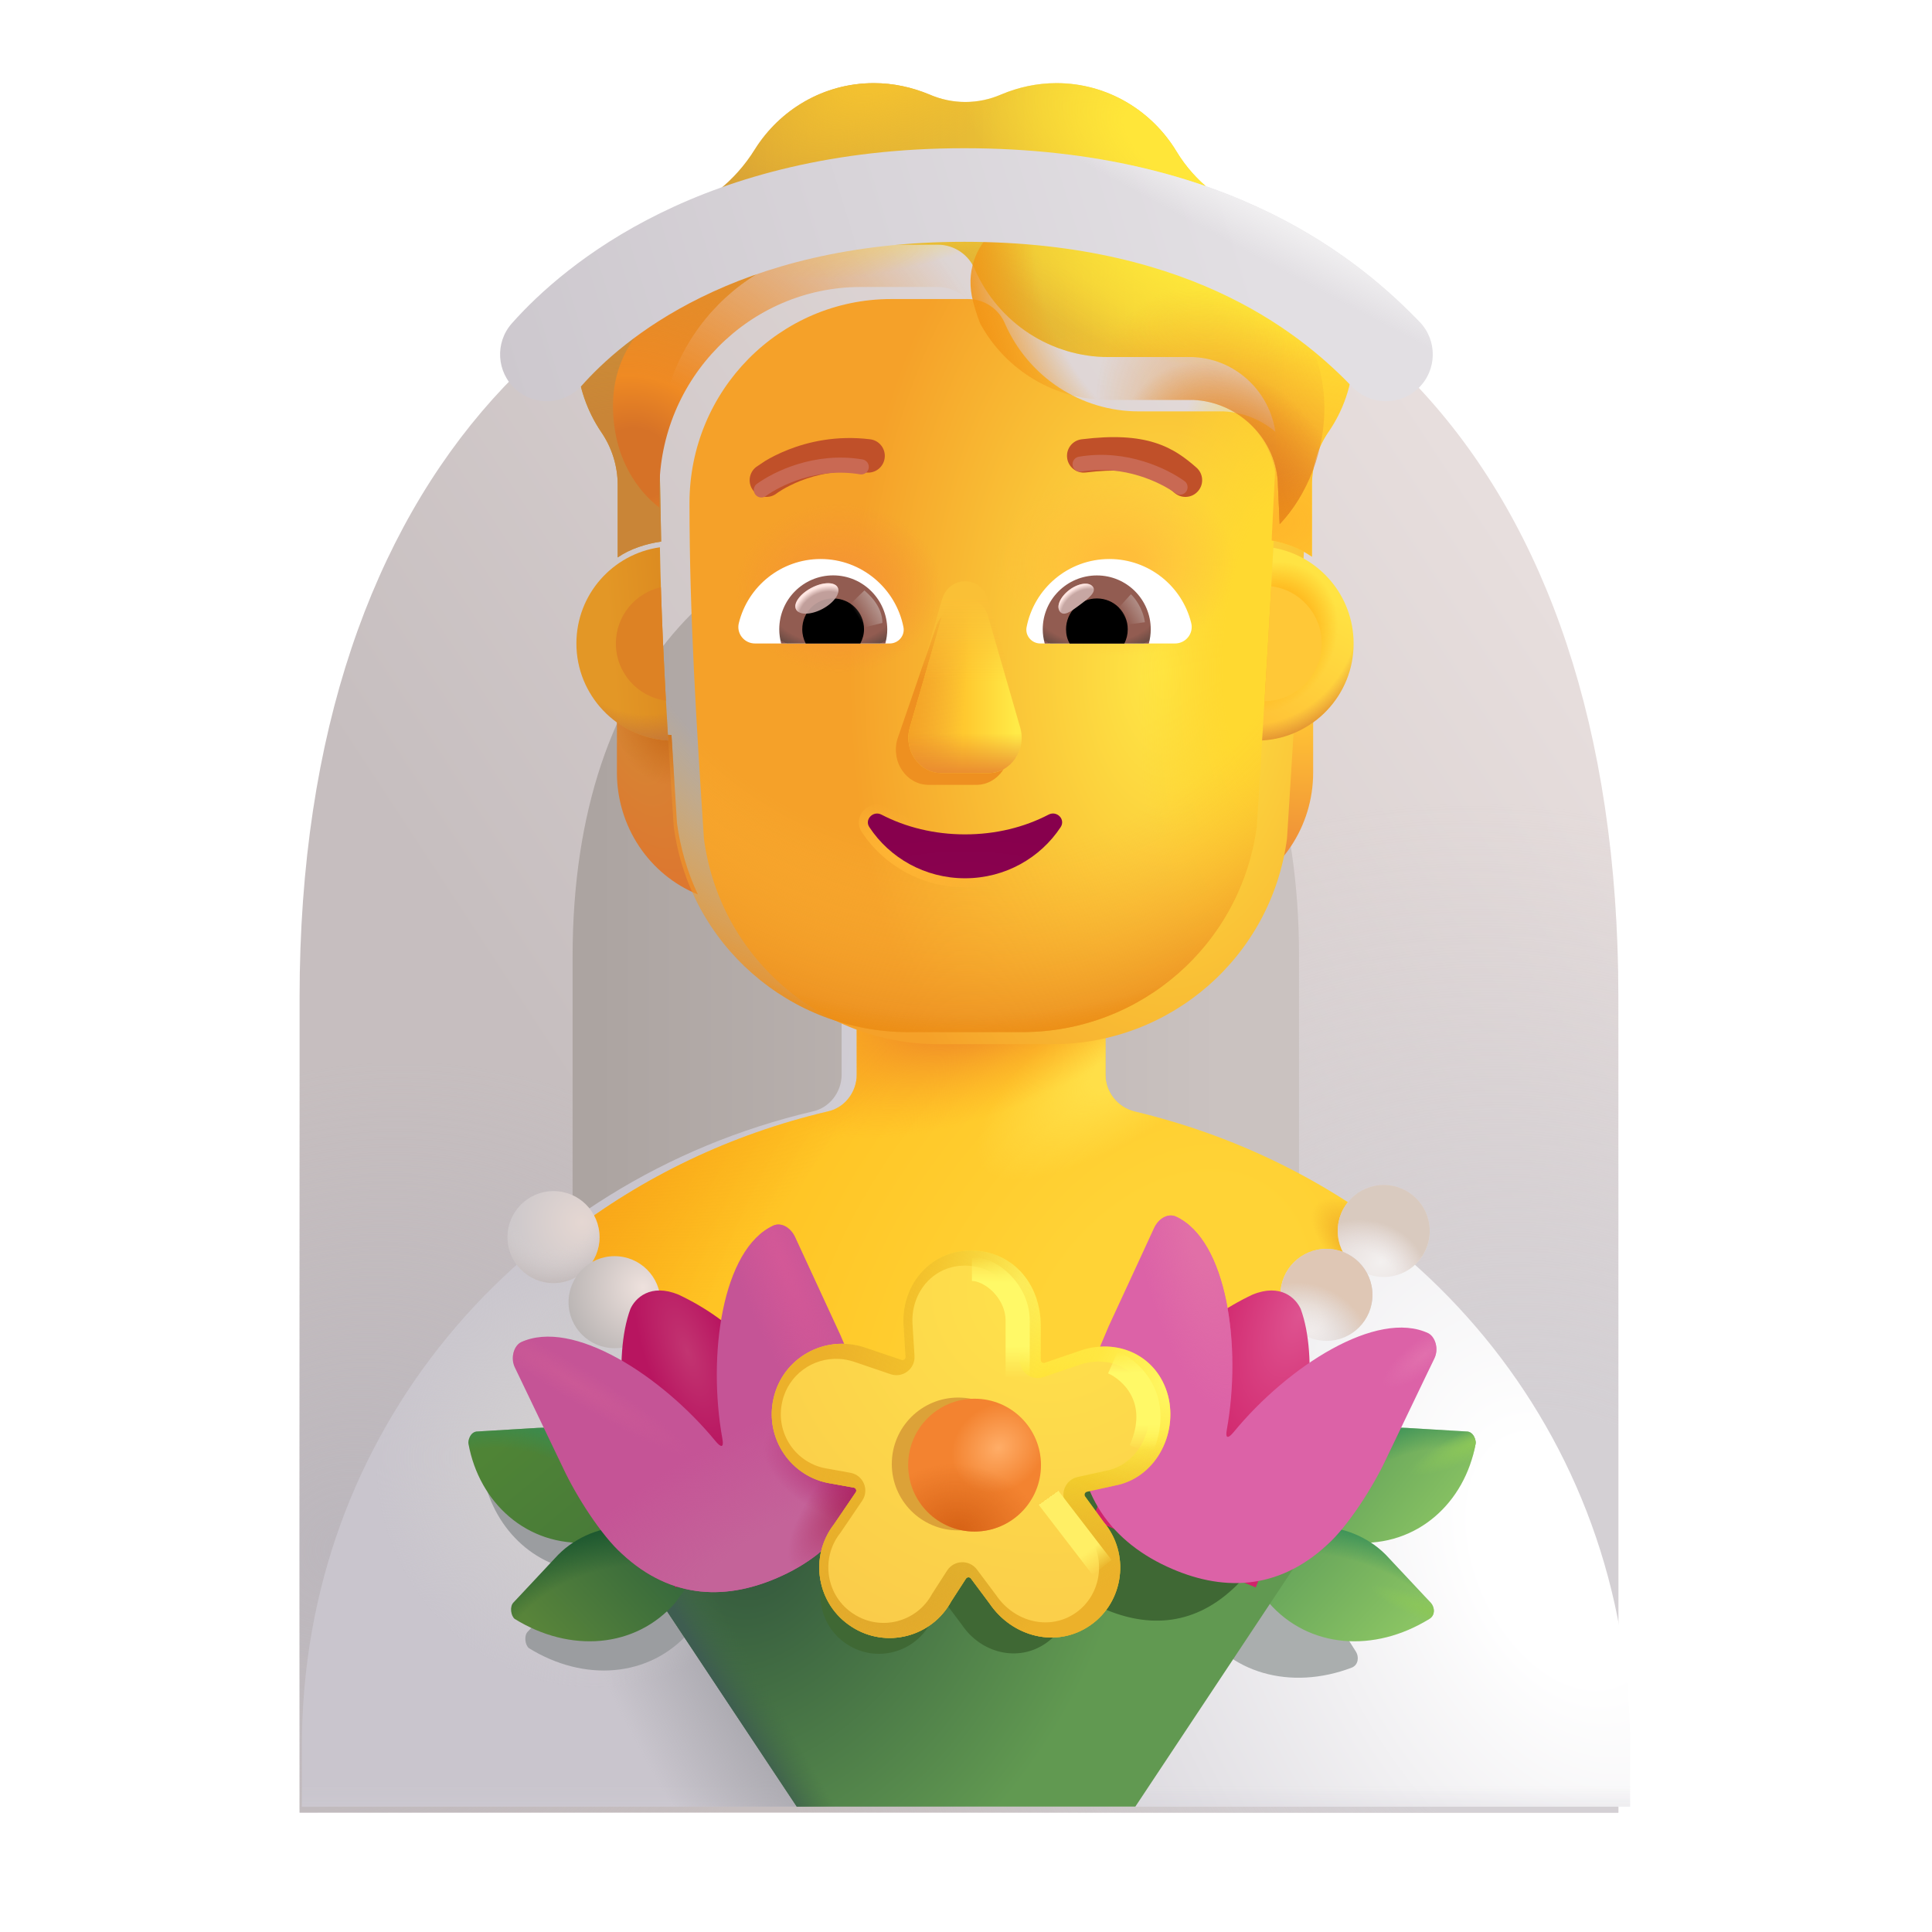 <svg width="32" height="32" viewBox="0 0 32 32" fill="none" xmlns="http://www.w3.org/2000/svg">
<g filter="url(#filter0_i_4002_3406)">
<path d="M5.062 16.423C5.062 7.611 9.952 3.205 15.984 3.205C22.016 3.205 26.905 7.423 26.905 16.423V29.923H5.062V16.423Z" fill="url(#paint0_linear_4002_3406)"/>
<path d="M5.062 16.423C5.062 7.611 9.952 3.205 15.984 3.205C22.016 3.205 26.905 7.423 26.905 16.423V29.923H5.062V16.423Z" fill="url(#paint1_radial_4002_3406)"/>
<path d="M5.062 16.423C5.062 7.611 9.952 3.205 15.984 3.205C22.016 3.205 26.905 7.423 26.905 16.423V29.923H5.062V16.423Z" fill="url(#paint2_radial_4002_3406)"/>
</g>
<g filter="url(#filter1_if_4002_3406)">
<path d="M9.984 15.846C9.984 10.992 12.678 8.565 16 8.565C19.322 8.565 22.016 10.889 22.016 15.846V23.281H9.984V15.846Z" fill="url(#paint3_linear_4002_3406)"/>
</g>
<path d="M27 29.924V28.924C27 23.724 23.39 19.559 18.54 18.409C18.26 18.339 18.06 18.089 18.06 17.799V14.694C18.06 13.544 17.12 12.574 15.96 12.594C14.84 12.614 13.94 13.524 13.94 14.654V17.799C13.94 18.089 13.74 18.349 13.46 18.409C8.61 19.549 5 23.724 5 28.924V29.924H27Z" fill="url(#paint4_radial_4002_3406)"/>
<path d="M27 29.924V28.924C27 23.724 23.39 19.559 18.54 18.409C18.26 18.339 18.06 18.089 18.06 17.799V14.694C18.06 13.544 17.12 12.574 15.96 12.594C14.84 12.614 13.94 13.524 13.94 14.654V17.799C13.94 18.089 13.74 18.349 13.46 18.409C8.61 19.549 5 23.724 5 28.924V29.924H27Z" fill="url(#paint5_linear_4002_3406)"/>
<path d="M27 29.924V28.924C27 23.724 23.39 19.559 18.54 18.409C18.26 18.339 18.06 18.089 18.06 17.799V14.694C18.06 13.544 17.12 12.574 15.96 12.594C14.84 12.614 13.94 13.524 13.94 14.654V17.799C13.94 18.089 13.74 18.349 13.46 18.409C8.61 19.549 5 23.724 5 28.924V29.924H27Z" fill="url(#paint6_radial_4002_3406)"/>
<path d="M27 29.924V28.924C27 23.724 23.39 19.559 18.54 18.409C18.26 18.339 18.06 18.089 18.06 17.799V14.694C18.06 13.544 17.12 12.574 15.96 12.594C14.84 12.614 13.94 13.524 13.94 14.654V17.799C13.94 18.089 13.74 18.349 13.46 18.409C8.61 19.549 5 23.724 5 28.924V29.924H27Z" fill="url(#paint7_radial_4002_3406)"/>
<g filter="url(#filter2_f_4002_3406)">
<path d="M9.134 24.135C10.013 24.084 10.792 24.771 10.855 25.669L10.863 25.785C11.172 25.829 11.473 25.96 11.725 26.182L11.832 26.296C11.875 26.333 11.879 26.403 11.842 26.446L11.422 27.029C10.757 27.791 9.672 27.862 8.761 27.299C8.698 27.249 8.676 27.096 8.738 27.029L9.428 26.294C9.519 26.193 9.62 26.106 9.73 26.034C8.824 25.974 8.156 25.284 7.995 24.401C7.982 24.352 8.023 24.194 8.144 24.194L9.134 24.135Z" fill="#9B9DA0"/>
</g>
<g filter="url(#filter3_f_4002_3406)">
<path d="M19.688 25.964C20.468 25.504 21.475 25.764 21.923 26.509L22.461 27.361C22.509 27.439 22.503 27.578 22.387 27.622C21.386 28.002 20.334 27.727 19.826 26.853L19.524 26.201C19.495 26.152 19.512 26.084 19.561 26.055L19.688 25.964Z" fill="#AAAEAE"/>
</g>
<g filter="url(#filter4_i_4002_3406)">
<path d="M21.48 25.286C21.543 24.388 22.323 23.7 23.201 23.751L24.191 23.81C24.312 23.81 24.353 23.968 24.34 24.017C24.164 24.984 23.379 25.72 22.34 25.65L21.572 25.553C21.512 25.548 21.466 25.495 21.47 25.435L21.48 25.286Z" fill="url(#paint8_linear_4002_3406)"/>
<path d="M21.48 25.286C21.543 24.388 22.323 23.7 23.201 23.751L24.191 23.81C24.312 23.81 24.353 23.968 24.34 24.017C24.164 24.984 23.379 25.72 22.34 25.65L21.572 25.553C21.512 25.548 21.466 25.495 21.47 25.435L21.48 25.286Z" fill="url(#paint9_radial_4002_3406)"/>
<path d="M21.48 25.286C21.543 24.388 22.323 23.7 23.201 23.751L24.191 23.81C24.312 23.81 24.353 23.968 24.34 24.017C24.164 24.984 23.379 25.72 22.34 25.65L21.572 25.553C21.512 25.548 21.466 25.495 21.47 25.435L21.48 25.286Z" fill="url(#paint10_radial_4002_3406)"/>
</g>
<g filter="url(#filter5_i_4002_3406)">
<path d="M20.61 25.799C21.288 25.199 22.326 25.263 22.907 25.91L23.597 26.645C23.66 26.712 23.68 26.85 23.574 26.915C22.664 27.478 21.578 27.407 20.914 26.645L20.494 26.062C20.456 26.019 20.46 25.95 20.503 25.912L20.61 25.799Z" fill="url(#paint11_linear_4002_3406)"/>
<path d="M20.61 25.799C21.288 25.199 22.326 25.263 22.907 25.91L23.597 26.645C23.66 26.712 23.68 26.85 23.574 26.915C22.664 27.478 21.578 27.407 20.914 26.645L20.494 26.062C20.456 26.019 20.46 25.95 20.503 25.912L20.61 25.799Z" fill="url(#paint12_radial_4002_3406)"/>
<path d="M20.61 25.799C21.288 25.199 22.326 25.263 22.907 25.91L23.597 26.645C23.66 26.712 23.68 26.85 23.574 26.915C22.664 27.478 21.578 27.407 20.914 26.645L20.494 26.062C20.456 26.019 20.46 25.95 20.503 25.912L20.61 25.799Z" fill="url(#paint13_radial_4002_3406)"/>
</g>
<g filter="url(#filter6_i_4002_3406)">
<path d="M9.149 20.456C10.395 19.491 11.86 18.785 13.46 18.409C13.74 18.349 13.94 18.089 13.94 17.799V14.654C13.94 13.524 14.84 12.614 15.96 12.594C17.12 12.574 18.06 13.544 18.06 14.694V17.799C18.06 18.089 18.26 18.339 18.54 18.409C20.146 18.789 21.616 19.501 22.864 20.471C21.329 22.594 18.832 23.974 16.012 23.974C13.186 23.974 10.684 22.587 9.149 20.456Z" fill="url(#paint14_radial_4002_3406)"/>
<path d="M9.149 20.456C10.395 19.491 11.86 18.785 13.46 18.409C13.74 18.349 13.94 18.089 13.94 17.799V14.654C13.94 13.524 14.84 12.614 15.96 12.594C17.12 12.574 18.06 13.544 18.06 14.694V17.799C18.06 18.089 18.26 18.339 18.54 18.409C20.146 18.789 21.616 19.501 22.864 20.471C21.329 22.594 18.832 23.974 16.012 23.974C13.186 23.974 10.684 22.587 9.149 20.456Z" fill="url(#paint15_radial_4002_3406)"/>
<path d="M9.149 20.456C10.395 19.491 11.86 18.785 13.46 18.409C13.74 18.349 13.94 18.089 13.94 17.799V14.654C13.94 13.524 14.84 12.614 15.96 12.594C17.12 12.574 18.06 13.544 18.06 14.694V17.799C18.06 18.089 18.26 18.339 18.54 18.409C20.146 18.789 21.616 19.501 22.864 20.471C21.329 22.594 18.832 23.974 16.012 23.974C13.186 23.974 10.684 22.587 9.149 20.456Z" fill="url(#paint16_radial_4002_3406)"/>
<path d="M9.149 20.456C10.395 19.491 11.86 18.785 13.46 18.409C13.74 18.349 13.94 18.089 13.94 17.799V14.654C13.94 13.524 14.84 12.614 15.96 12.594C17.12 12.574 18.06 13.544 18.06 14.694V17.799C18.06 18.089 18.26 18.339 18.54 18.409C20.146 18.789 21.616 19.501 22.864 20.471C21.329 22.594 18.832 23.974 16.012 23.974C13.186 23.974 10.684 22.587 9.149 20.456Z" fill="url(#paint17_radial_4002_3406)"/>
<path d="M9.149 20.456C10.395 19.491 11.86 18.785 13.46 18.409C13.74 18.349 13.94 18.089 13.94 17.799V14.654C13.94 13.524 14.84 12.614 15.96 12.594C17.12 12.574 18.06 13.544 18.06 14.694V17.799C18.06 18.089 18.26 18.339 18.54 18.409C20.146 18.789 21.616 19.501 22.864 20.471C21.329 22.594 18.832 23.974 16.012 23.974C13.186 23.974 10.684 22.587 9.149 20.456Z" fill="url(#paint18_radial_4002_3406)"/>
</g>
<path d="M13.196 29.923L10.649 26.086L15.899 22.611L21.727 25.52L18.805 29.923H13.196Z" fill="url(#paint19_radial_4002_3406)"/>
<path d="M13.196 29.923L10.649 26.086L15.899 22.611L21.727 25.52L18.805 29.923H13.196Z" fill="url(#paint20_linear_4002_3406)"/>
<g filter="url(#filter7_f_4002_3406)">
<path d="M21.819 23.4C21.915 23.453 21.963 23.619 21.9 23.748L21.232 25.138C21.051 25.526 20.706 26.064 20.423 26.315C19.736 26.953 18.957 26.961 18.213 26.615C18.037 26.534 17.876 26.437 17.732 26.324C17.765 26.661 17.623 27.008 17.325 27.216C16.858 27.541 16.246 27.376 15.935 26.916L15.677 26.572C15.66 26.549 15.625 26.55 15.609 26.575L15.408 26.887C15.141 27.378 14.509 27.545 14.034 27.237C13.551 26.929 13.443 26.271 13.793 25.822L14.091 25.384C14.107 25.359 14.093 25.325 14.063 25.319L13.756 25.264C13.198 25.181 12.832 24.64 12.957 24.091C13.082 23.533 13.656 23.208 14.205 23.383L14.721 23.559C14.749 23.568 14.778 23.546 14.776 23.517L14.751 23.114C14.701 22.556 15.265 24.162 15.831 24.154C16.405 24.145 16.64 22.49 16.64 23.092V23.559C16.64 23.587 16.669 23.607 16.696 23.598L17.154 23.442C17.228 23.414 17.303 23.395 17.377 23.384C17.389 23.357 17.401 23.329 17.412 23.3L18.456 24.154C18.519 24.024 18.646 23.956 18.751 24.001C19.462 24.329 19.245 23.584 19.039 24.73C19.017 24.852 19.054 24.859 19.137 24.759C19.876 23.859 21.108 23.064 21.819 23.4Z" fill="#3F6834"/>
</g>
<g filter="url(#filter8_i_4002_3406)">
<path d="M10.519 25.286C10.457 24.388 9.677 23.7 8.799 23.751L7.809 23.81C7.688 23.81 7.646 23.968 7.66 24.017C7.836 24.984 8.621 25.72 9.66 25.65L10.428 25.553C10.488 25.548 10.534 25.495 10.53 25.435L10.519 25.286Z" fill="url(#paint21_linear_4002_3406)"/>
<path d="M10.519 25.286C10.457 24.388 9.677 23.7 8.799 23.751L7.809 23.81C7.688 23.81 7.646 23.968 7.66 24.017C7.836 24.984 8.621 25.72 9.66 25.65L10.428 25.553C10.488 25.548 10.534 25.495 10.53 25.435L10.519 25.286Z" fill="url(#paint22_radial_4002_3406)"/>
</g>
<g filter="url(#filter9_i_4002_3406)">
<path d="M11.39 25.799C10.712 25.199 9.674 25.263 9.092 25.91L8.403 26.645C8.34 26.712 8.362 26.865 8.426 26.915C9.336 27.478 10.422 27.407 11.086 26.645L11.506 26.062C11.544 26.019 11.539 25.95 11.497 25.912L11.39 25.799Z" fill="url(#paint23_linear_4002_3406)"/>
<path d="M11.39 25.799C10.712 25.199 9.674 25.263 9.092 25.91L8.403 26.645C8.34 26.712 8.362 26.865 8.426 26.915C9.336 27.478 10.422 27.407 11.086 26.645L11.506 26.062C11.544 26.019 11.539 25.95 11.497 25.912L11.39 25.799Z" fill="url(#paint24_radial_4002_3406)"/>
</g>
<circle cx="9.168" cy="20.49" r="0.762" fill="url(#paint25_radial_4002_3406)"/>
<circle cx="9.168" cy="20.49" r="0.762" fill="url(#paint26_radial_4002_3406)"/>
<circle r="0.762" transform="matrix(-1 0 0 1 22.919 20.389)" fill="url(#paint27_radial_4002_3406)"/>
<circle r="0.762" transform="matrix(-1 0 0 1 22.919 20.389)" fill="url(#paint28_radial_4002_3406)"/>
<circle cx="10.179" cy="21.568" r="0.762" fill="url(#paint29_radial_4002_3406)"/>
<circle r="0.762" transform="matrix(-1 0 0 1 21.97 21.447)" fill="url(#paint30_radial_4002_3406)"/>
<circle r="0.762" transform="matrix(-1 0 0 1 21.97 21.447)" fill="url(#paint31_radial_4002_3406)"/>
<path d="M11.186 26.293L13.896 25.172L13.226 23.552C12.816 22.552 12.125 21.861 11.238 21.443C10.773 21.252 10.521 21.501 10.441 21.681C10.14 22.501 10.36 23.818 10.526 24.683L11.186 26.293Z" fill="url(#paint32_radial_4002_3406)"/>
<g filter="url(#filter10_ii_4002_3406)">
<path d="M8.528 22.751C8.452 22.596 8.509 22.397 8.626 22.333C9.48 21.93 10.959 22.885 11.848 23.966C11.947 24.086 11.992 24.078 11.965 23.931C11.717 22.555 11.956 20.793 12.811 20.399C12.937 20.344 13.089 20.427 13.165 20.582L13.919 22.213C13.964 22.32 14.007 22.418 14.052 22.524C14.163 22.817 14.355 23.363 14.388 23.659C14.54 24.89 13.928 25.749 12.957 26.197C12.064 26.612 11.128 26.603 10.302 25.836C9.962 25.534 9.548 24.888 9.33 24.422L8.528 22.751Z" fill="#C55496"/>
<path d="M8.528 22.751C8.452 22.596 8.509 22.397 8.626 22.333C9.48 21.93 10.959 22.885 11.848 23.966C11.947 24.086 11.992 24.078 11.965 23.931C11.717 22.555 11.956 20.793 12.811 20.399C12.937 20.344 13.089 20.427 13.165 20.582L13.919 22.213C13.964 22.32 14.007 22.418 14.052 22.524C14.163 22.817 14.355 23.363 14.388 23.659C14.54 24.89 13.928 25.749 12.957 26.197C12.064 26.612 11.128 26.603 10.302 25.836C9.962 25.534 9.548 24.888 9.33 24.422L8.528 22.751Z" fill="url(#paint33_radial_4002_3406)"/>
<path d="M8.528 22.751C8.452 22.596 8.509 22.397 8.626 22.333C9.48 21.93 10.959 22.885 11.848 23.966C11.947 24.086 11.992 24.078 11.965 23.931C11.717 22.555 11.956 20.793 12.811 20.399C12.937 20.344 13.089 20.427 13.165 20.582L13.919 22.213C13.964 22.32 14.007 22.418 14.052 22.524C14.163 22.817 14.355 23.363 14.388 23.659C14.54 24.89 13.928 25.749 12.957 26.197C12.064 26.612 11.128 26.603 10.302 25.836C9.962 25.534 9.548 24.888 9.33 24.422L8.528 22.751Z" fill="url(#paint34_radial_4002_3406)"/>
<path d="M8.528 22.751C8.452 22.596 8.509 22.397 8.626 22.333C9.48 21.93 10.959 22.885 11.848 23.966C11.947 24.086 11.992 24.078 11.965 23.931C11.717 22.555 11.956 20.793 12.811 20.399C12.937 20.344 13.089 20.427 13.165 20.582L13.919 22.213C13.964 22.32 14.007 22.418 14.052 22.524C14.163 22.817 14.355 23.363 14.388 23.659C14.54 24.89 13.928 25.749 12.957 26.197C12.064 26.612 11.128 26.603 10.302 25.836C9.962 25.534 9.548 24.888 9.33 24.422L8.528 22.751Z" fill="url(#paint35_radial_4002_3406)"/>
<path d="M8.528 22.751C8.452 22.596 8.509 22.397 8.626 22.333C9.48 21.93 10.959 22.885 11.848 23.966C11.947 24.086 11.992 24.078 11.965 23.931C11.717 22.555 11.956 20.793 12.811 20.399C12.937 20.344 13.089 20.427 13.165 20.582L13.919 22.213C13.964 22.32 14.007 22.418 14.052 22.524C14.163 22.817 14.355 23.363 14.388 23.659C14.54 24.89 13.928 25.749 12.957 26.197C12.064 26.612 11.128 26.603 10.302 25.836C9.962 25.534 9.548 24.888 9.33 24.422L8.528 22.751Z" fill="url(#paint36_radial_4002_3406)"/>
<path d="M8.528 22.751C8.452 22.596 8.509 22.397 8.626 22.333C9.48 21.93 10.959 22.885 11.848 23.966C11.947 24.086 11.992 24.078 11.965 23.931C11.717 22.555 11.956 20.793 12.811 20.399C12.937 20.344 13.089 20.427 13.165 20.582L13.919 22.213C13.964 22.32 14.007 22.418 14.052 22.524C14.163 22.817 14.355 23.363 14.388 23.659C14.54 24.89 13.928 25.749 12.957 26.197C12.064 26.612 11.128 26.603 10.302 25.836C9.962 25.534 9.548 24.888 9.33 24.422L8.528 22.751Z" fill="url(#paint37_radial_4002_3406)"/>
</g>
<path d="M20.799 26.293L18.089 25.172L18.759 23.552C19.169 22.552 19.86 21.861 20.746 21.443C21.212 21.252 21.463 21.501 21.544 21.681C21.844 22.501 21.625 23.818 21.459 24.683L20.799 26.293Z" fill="url(#paint38_radial_4002_3406)"/>
<g filter="url(#filter11_ii_4002_3406)">
<path d="M23.457 22.751C23.533 22.596 23.475 22.397 23.359 22.333C22.505 21.93 21.025 22.885 20.137 23.966C20.038 24.086 19.993 24.078 20.02 23.931C20.267 22.555 20.028 20.793 19.174 20.399C19.047 20.344 18.895 20.427 18.819 20.582L18.065 22.213C18.021 22.32 17.977 22.418 17.933 22.524C17.821 22.817 17.629 23.363 17.597 23.659C17.445 24.89 18.056 25.749 19.027 26.197C19.921 26.612 20.857 26.603 21.683 25.836C22.022 25.534 22.437 24.888 22.655 24.422L23.457 22.751Z" fill="#DC62A7"/>
<path d="M23.457 22.751C23.533 22.596 23.475 22.397 23.359 22.333C22.505 21.93 21.025 22.885 20.137 23.966C20.038 24.086 19.993 24.078 20.02 23.931C20.267 22.555 20.028 20.793 19.174 20.399C19.047 20.344 18.895 20.427 18.819 20.582L18.065 22.213C18.021 22.32 17.977 22.418 17.933 22.524C17.821 22.817 17.629 23.363 17.597 23.659C17.445 24.89 18.056 25.749 19.027 26.197C19.921 26.612 20.857 26.603 21.683 25.836C22.022 25.534 22.437 24.888 22.655 24.422L23.457 22.751Z" fill="url(#paint39_radial_4002_3406)"/>
<path d="M23.457 22.751C23.533 22.596 23.475 22.397 23.359 22.333C22.505 21.93 21.025 22.885 20.137 23.966C20.038 24.086 19.993 24.078 20.02 23.931C20.267 22.555 20.028 20.793 19.174 20.399C19.047 20.344 18.895 20.427 18.819 20.582L18.065 22.213C18.021 22.32 17.977 22.418 17.933 22.524C17.821 22.817 17.629 23.363 17.597 23.659C17.445 24.89 18.056 25.749 19.027 26.197C19.921 26.612 20.857 26.603 21.683 25.836C22.022 25.534 22.437 24.888 22.655 24.422L23.457 22.751Z" fill="url(#paint40_radial_4002_3406)"/>
</g>
<g filter="url(#filter12_i_4002_3406)">
<path d="M12.712 23.163C12.862 22.494 13.552 22.104 14.212 22.314L14.832 22.524C14.866 22.536 14.9 22.51 14.898 22.474L14.868 21.99C14.808 21.32 15.278 20.724 15.958 20.713C16.648 20.703 17.138 21.24 17.138 21.963V22.525C17.138 22.559 17.172 22.583 17.204 22.572L17.755 22.384C18.395 22.145 19.065 22.444 19.245 23.113C19.415 23.764 19.029 24.487 18.36 24.607L17.903 24.708C17.868 24.716 17.852 24.757 17.873 24.786L18.18 25.209C18.62 25.729 18.52 26.529 17.96 26.919C17.4 27.309 16.664 27.111 16.29 26.559L15.981 26.145C15.96 26.117 15.918 26.119 15.899 26.148L15.656 26.523C15.336 27.113 14.576 27.314 14.006 26.944C13.426 26.573 13.296 25.784 13.716 25.244L14.074 24.717C14.094 24.687 14.077 24.646 14.041 24.64L13.672 24.573C13.002 24.474 12.562 23.823 12.712 23.163Z" fill="#FFDD2C"/>
<path d="M12.712 23.163C12.862 22.494 13.552 22.104 14.212 22.314L14.832 22.524C14.866 22.536 14.9 22.51 14.898 22.474L14.868 21.99C14.808 21.32 15.278 20.724 15.958 20.713C16.648 20.703 17.138 21.24 17.138 21.963V22.525C17.138 22.559 17.172 22.583 17.204 22.572L17.755 22.384C18.395 22.145 19.065 22.444 19.245 23.113C19.415 23.764 19.029 24.487 18.36 24.607L17.903 24.708C17.868 24.716 17.852 24.757 17.873 24.786L18.18 25.209C18.62 25.729 18.52 26.529 17.96 26.919C17.4 27.309 16.664 27.111 16.29 26.559L15.981 26.145C15.96 26.117 15.918 26.119 15.899 26.148L15.656 26.523C15.336 27.113 14.576 27.314 14.006 26.944C13.426 26.573 13.296 25.784 13.716 25.244L14.074 24.717C14.094 24.687 14.077 24.646 14.041 24.64L13.672 24.573C13.002 24.474 12.562 23.823 12.712 23.163Z" fill="url(#paint41_radial_4002_3406)"/>
<path d="M12.712 23.163C12.862 22.494 13.552 22.104 14.212 22.314L14.832 22.524C14.866 22.536 14.9 22.51 14.898 22.474L14.868 21.99C14.808 21.32 15.278 20.724 15.958 20.713C16.648 20.703 17.138 21.24 17.138 21.963V22.525C17.138 22.559 17.172 22.583 17.204 22.572L17.755 22.384C18.395 22.145 19.065 22.444 19.245 23.113C19.415 23.764 19.029 24.487 18.36 24.607L17.903 24.708C17.868 24.716 17.852 24.757 17.873 24.786L18.18 25.209C18.62 25.729 18.52 26.529 17.96 26.919C17.4 27.309 16.664 27.111 16.29 26.559L15.981 26.145C15.96 26.117 15.918 26.119 15.899 26.148L15.656 26.523C15.336 27.113 14.576 27.314 14.006 26.944C13.426 26.573 13.296 25.784 13.716 25.244L14.074 24.717C14.094 24.687 14.077 24.646 14.041 24.64L13.672 24.573C13.002 24.474 12.562 23.823 12.712 23.163Z" fill="url(#paint42_radial_4002_3406)"/>
<path d="M12.712 23.163C12.862 22.494 13.552 22.104 14.212 22.314L14.832 22.524C14.866 22.536 14.9 22.51 14.898 22.474L14.868 21.99C14.808 21.32 15.278 20.724 15.958 20.713C16.648 20.703 17.138 21.24 17.138 21.963V22.525C17.138 22.559 17.172 22.583 17.204 22.572L17.755 22.384C18.395 22.145 19.065 22.444 19.245 23.113C19.415 23.764 19.029 24.487 18.36 24.607L17.903 24.708C17.868 24.716 17.852 24.757 17.873 24.786L18.18 25.209C18.62 25.729 18.52 26.529 17.96 26.919C17.4 27.309 16.664 27.111 16.29 26.559L15.981 26.145C15.96 26.117 15.918 26.119 15.899 26.148L15.656 26.523C15.336 27.113 14.576 27.314 14.006 26.944C13.426 26.573 13.296 25.784 13.716 25.244L14.074 24.717C14.094 24.687 14.077 24.646 14.041 24.64L13.672 24.573C13.002 24.474 12.562 23.823 12.712 23.163Z" fill="url(#paint43_linear_4002_3406)"/>
<path d="M12.712 23.163C12.862 22.494 13.552 22.104 14.212 22.314L14.832 22.524C14.866 22.536 14.9 22.51 14.898 22.474L14.868 21.99C14.808 21.32 15.278 20.724 15.958 20.713C16.648 20.703 17.138 21.24 17.138 21.963V22.525C17.138 22.559 17.172 22.583 17.204 22.572L17.755 22.384C18.395 22.145 19.065 22.444 19.245 23.113C19.415 23.764 19.029 24.487 18.36 24.607L17.903 24.708C17.868 24.716 17.852 24.757 17.873 24.786L18.18 25.209C18.62 25.729 18.52 26.529 17.96 26.919C17.4 27.309 16.664 27.111 16.29 26.559L15.981 26.145C15.96 26.117 15.918 26.119 15.899 26.148L15.656 26.523C15.336 27.113 14.576 27.314 14.006 26.944C13.426 26.573 13.296 25.784 13.716 25.244L14.074 24.717C14.094 24.687 14.077 24.646 14.041 24.64L13.672 24.573C13.002 24.474 12.562 23.823 12.712 23.163Z" fill="url(#paint44_linear_4002_3406)"/>
<path d="M12.712 23.163C12.862 22.494 13.552 22.104 14.212 22.314L14.832 22.524C14.866 22.536 14.9 22.51 14.898 22.474L14.868 21.99C14.808 21.32 15.278 20.724 15.958 20.713C16.648 20.703 17.138 21.24 17.138 21.963V22.525C17.138 22.559 17.172 22.583 17.204 22.572L17.755 22.384C18.395 22.145 19.065 22.444 19.245 23.113C19.415 23.764 19.029 24.487 18.36 24.607L17.903 24.708C17.868 24.716 17.852 24.757 17.873 24.786L18.18 25.209C18.62 25.729 18.52 26.529 17.96 26.919C17.4 27.309 16.664 27.111 16.29 26.559L15.981 26.145C15.96 26.117 15.918 26.119 15.899 26.148L15.656 26.523C15.336 27.113 14.576 27.314 14.006 26.944C13.426 26.573 13.296 25.784 13.716 25.244L14.074 24.717C14.094 24.687 14.077 24.646 14.041 24.64L13.672 24.573C13.002 24.474 12.562 23.823 12.712 23.163Z" fill="url(#paint45_linear_4002_3406)"/>
</g>
<g filter="url(#filter13_f_4002_3406)">
<path fill-rule="evenodd" clip-rule="evenodd" d="M13.709 24.326C13.184 24.248 12.837 23.738 12.956 23.219C13.055 22.773 13.461 22.482 13.903 22.508C13.979 22.513 14.056 22.527 14.134 22.551L14.751 22.761C14.953 22.83 15.16 22.672 15.147 22.459L15.117 21.974L15.117 21.968C15.104 21.825 15.12 21.688 15.161 21.564C15.276 21.216 15.581 20.969 15.961 20.963C16.493 20.956 16.888 21.36 16.888 21.963V22.525C16.888 22.73 17.09 22.875 17.284 22.809L17.835 22.621L17.842 22.619C18.358 22.425 18.865 22.665 19.003 23.178C19.142 23.71 18.818 24.271 18.315 24.361L17.849 24.464C17.638 24.51 17.544 24.758 17.67 24.933L17.983 25.363L17.989 25.37C18.334 25.779 18.254 26.409 17.817 26.714C17.388 27.012 16.805 26.873 16.497 26.418L16.181 25.996C16.055 25.828 15.802 25.837 15.688 26.012L15.441 26.396L15.436 26.404C15.185 26.867 14.589 27.024 14.142 26.734L14.14 26.733C13.686 26.443 13.583 25.822 13.913 25.397L13.918 25.391L14.28 24.858C14.403 24.678 14.299 24.432 14.085 24.394L13.716 24.327L13.709 24.326Z" fill="url(#paint46_radial_4002_3406)"/>
</g>
<g filter="url(#filter14_f_4002_3406)">
<path d="M15.871 25.348C16.478 25.348 16.971 24.856 16.971 24.248C16.971 23.641 16.478 23.148 15.871 23.148C15.263 23.148 14.771 23.641 14.771 24.248C14.771 24.856 15.263 25.348 15.871 25.348Z" fill="#DCA238"/>
</g>
<g filter="url(#filter15_i_4002_3406)">
<path d="M15.992 25.217C16.6 25.217 17.092 24.724 17.092 24.117C17.092 23.509 16.6 23.017 15.992 23.017C15.385 23.017 14.892 23.509 14.892 24.117C14.892 24.724 15.385 25.217 15.992 25.217Z" fill="url(#paint47_radial_4002_3406)"/>
<path d="M15.992 25.217C16.6 25.217 17.092 24.724 17.092 24.117C17.092 23.509 16.6 23.017 15.992 23.017C15.385 23.017 14.892 23.509 14.892 24.117C14.892 24.724 15.385 25.217 15.992 25.217Z" fill="url(#paint48_radial_4002_3406)"/>
</g>
<g filter="url(#filter16_f_4002_3406)">
<path d="M16.098 21.017C16.422 21.017 16.856 21.393 16.856 21.877C16.856 22.259 16.856 22.605 16.856 22.822" stroke="url(#paint49_linear_4002_3406)" stroke-width="0.4"/>
</g>
<g filter="url(#filter17_f_4002_3406)">
<path d="M17.348 24.783L18.254 25.962" stroke="url(#paint50_linear_4002_3406)" stroke-width="0.4"/>
</g>
<g filter="url(#filter18_f_4002_3406)">
<path d="M18.434 22.564C18.741 22.699 19.264 23.18 18.895 24.017" stroke="url(#paint51_linear_4002_3406)" stroke-width="0.4"/>
</g>
<path d="M20.845 12.174C21.18 12.163 21.494 12.049 21.75 11.865V12.796C21.75 13.689 21.217 14.485 20.409 14.815C20.579 14.453 20.696 14.057 20.755 13.635L20.845 12.174Z" fill="url(#paint52_radial_4002_3406)"/>
<path d="M20.845 12.174C21.18 12.163 21.494 12.049 21.75 11.865V12.796C21.75 13.689 21.217 14.485 20.409 14.815C20.579 14.453 20.696 14.057 20.755 13.635L20.845 12.174Z" fill="url(#paint53_radial_4002_3406)"/>
<path d="M11.122 12.174C10.787 12.163 10.473 12.049 10.218 11.865V12.796C10.218 13.689 10.75 14.485 11.559 14.815C11.388 14.453 11.271 14.057 11.213 13.635L11.122 12.174Z" fill="url(#paint54_radial_4002_3406)"/>
<path d="M11.122 12.174C10.787 12.163 10.473 12.049 10.218 11.865V12.796C10.218 13.689 10.75 14.485 11.559 14.815C11.388 14.453 11.271 14.057 11.213 13.635L11.122 12.174Z" fill="url(#paint55_radial_4002_3406)"/>
<g filter="url(#filter19_ii_4002_3406)">
<path d="M11.159 13.689C11.416 15.641 13.077 17.095 15.044 17.095H16.931C18.898 17.095 20.559 15.641 20.817 13.689C20.935 11.805 21.053 9.929 21.141 8.046C21.13 7.279 20.526 6.646 19.762 6.614H18.362C17.407 6.614 16.542 6.051 16.15 5.171C16.049 4.919 15.805 4.753 15.535 4.753H14.262C12.416 4.753 10.92 6.265 10.92 8.132C10.92 9.993 11.037 11.823 11.159 13.689Z" fill="url(#paint56_radial_4002_3406)"/>
</g>
<path d="M11.159 13.689C11.416 15.641 13.077 17.095 15.044 17.095H16.931C18.898 17.095 20.559 15.641 20.817 13.689C20.935 11.805 21.053 9.929 21.141 8.046C21.13 7.279 20.526 6.646 19.762 6.614H18.362C17.407 6.614 16.542 6.051 16.15 5.171C16.049 4.919 15.805 4.753 15.535 4.753H14.262C12.416 4.753 10.92 6.265 10.92 8.132C10.92 9.993 11.037 11.823 11.159 13.689Z" fill="url(#paint57_radial_4002_3406)"/>
<path d="M11.159 13.689C11.416 15.641 13.077 17.095 15.044 17.095H16.931C18.898 17.095 20.559 15.641 20.817 13.689C20.935 11.805 21.053 9.929 21.141 8.046C21.13 7.279 20.526 6.646 19.762 6.614H18.362C17.407 6.614 16.542 6.051 16.15 5.171C16.049 4.919 15.805 4.753 15.535 4.753H14.262C12.416 4.753 10.92 6.265 10.92 8.132C10.92 9.993 11.037 11.823 11.159 13.689Z" fill="url(#paint58_radial_4002_3406)"/>
<path d="M11.159 13.689C11.416 15.641 13.077 17.095 15.044 17.095H16.931C18.898 17.095 20.559 15.641 20.817 13.689C20.935 11.805 21.053 9.929 21.141 8.046C21.13 7.279 20.526 6.646 19.762 6.614H18.362C17.407 6.614 16.542 6.051 16.15 5.171C16.049 4.919 15.805 4.753 15.535 4.753H14.262C12.416 4.753 10.92 6.265 10.92 8.132C10.92 9.993 11.037 11.823 11.159 13.689Z" fill="url(#paint59_radial_4002_3406)"/>
<path d="M11.159 13.689C11.416 15.641 13.077 17.095 15.044 17.095H16.931C18.898 17.095 20.559 15.641 20.817 13.689C20.935 11.805 21.053 9.929 21.141 8.046C21.13 7.279 20.526 6.646 19.762 6.614H18.362C17.407 6.614 16.542 6.051 16.15 5.171C16.049 4.919 15.805 4.753 15.535 4.753H14.262C12.416 4.753 10.92 6.265 10.92 8.132C10.92 9.993 11.037 11.823 11.159 13.689Z" fill="url(#paint60_radial_4002_3406)"/>
<path d="M11.159 13.689C11.416 15.641 13.077 17.095 15.044 17.095H16.931C18.898 17.095 20.559 15.641 20.817 13.689C20.935 11.805 21.053 9.929 21.141 8.046C21.13 7.279 20.526 6.646 19.762 6.614H18.362C17.407 6.614 16.542 6.051 16.15 5.171C16.049 4.919 15.805 4.753 15.535 4.753H14.262C12.416 4.753 10.92 6.265 10.92 8.132C10.92 9.993 11.037 11.823 11.159 13.689Z" fill="url(#paint61_radial_4002_3406)"/>
<g filter="url(#filter20_f_4002_3406)">
<path d="M15.497 10.405L14.863 12.243C14.754 12.621 15.014 13 15.383 13H16.169C16.538 13 16.799 12.616 16.69 12.243L16.159 10.405C16.045 9.998 15.617 9.998 15.497 10.405Z" fill="#EE9020"/>
</g>
<g filter="url(#filter21_f_4002_3406)">
<path d="M15.601 10.209L15.07 12.048C14.961 12.426 15.222 12.804 15.59 12.804H16.377C16.745 12.804 17.006 12.42 16.897 12.048L16.366 10.209C16.252 9.802 15.72 9.802 15.601 10.209Z" fill="url(#paint62_linear_4002_3406)"/>
<path d="M15.601 10.209L15.07 12.048C14.961 12.426 15.222 12.804 15.59 12.804H16.377C16.745 12.804 17.006 12.42 16.897 12.048L16.366 10.209C16.252 9.802 15.72 9.802 15.601 10.209Z" fill="url(#paint63_linear_4002_3406)"/>
<path d="M15.601 10.209L15.07 12.048C14.961 12.426 15.222 12.804 15.59 12.804H16.377C16.745 12.804 17.006 12.42 16.897 12.048L16.366 10.209C16.252 9.802 15.72 9.802 15.601 10.209Z" fill="url(#paint64_linear_4002_3406)"/>
</g>
<g filter="url(#filter22_f_4002_3406)">
<path d="M15.601 9.933L15.07 11.771C14.961 12.149 15.222 12.527 15.59 12.527H16.377C16.745 12.527 17.006 12.143 16.897 11.771L16.366 9.933C16.252 9.526 15.72 9.526 15.601 9.933Z" fill="url(#paint65_linear_4002_3406)"/>
</g>
<g filter="url(#filter23_f_4002_3406)">
<path d="M14.633 13.425L14.633 13.425C15.023 13.629 15.488 13.745 15.984 13.745C16.485 13.745 16.945 13.629 17.334 13.425L17.335 13.425L17.335 13.425C17.436 13.374 17.542 13.404 17.606 13.47C17.67 13.537 17.694 13.645 17.63 13.742M14.633 13.425L17.567 13.701M14.633 13.425L14.632 13.425C14.53 13.373 14.424 13.406 14.361 13.472C14.298 13.539 14.272 13.647 14.338 13.743M14.633 13.425L14.4 13.701M17.63 13.742C17.629 13.742 17.629 13.742 17.629 13.742L17.567 13.701M17.63 13.742C17.63 13.742 17.63 13.742 17.63 13.742L17.567 13.701M17.63 13.742C17.281 14.27 16.674 14.622 15.984 14.622C15.293 14.622 14.687 14.271 14.338 13.743M17.567 13.701C17.232 14.209 16.648 14.547 15.984 14.547C15.319 14.547 14.735 14.209 14.4 13.701M14.338 13.743C14.338 13.743 14.338 13.743 14.339 13.744L14.4 13.701M14.338 13.743C14.338 13.743 14.338 13.742 14.338 13.742L14.4 13.701" stroke="url(#paint66_radial_4002_3406)" stroke-width="0.15"/>
</g>
<path d="M15.984 13.82C15.476 13.82 14.999 13.701 14.598 13.492C14.461 13.422 14.314 13.576 14.4 13.701C14.735 14.209 15.319 14.547 15.984 14.547C16.648 14.547 17.232 14.209 17.567 13.701C17.653 13.572 17.506 13.422 17.369 13.492C16.968 13.701 16.496 13.82 15.984 13.82Z" fill="url(#paint67_radial_4002_3406)"/>
<g filter="url(#filter24_ii_4002_3406)">
<path d="M20.839 4.281C21.353 4.458 21.814 4.817 22.106 5.332C22.573 6.153 22.504 7.135 22 7.859C21.825 8.116 21.73 8.422 21.73 8.733V9.921C21.543 9.791 21.296 9.694 21.062 9.653L21.141 8.046C21.13 7.279 20.526 6.646 19.762 6.614H18.362C17.407 6.614 16.543 6.051 16.15 5.171C16.049 4.919 15.805 4.753 15.535 4.753H14.262C12.416 4.753 10.921 6.266 10.921 8.132L10.951 9.67C10.697 9.707 10.432 9.792 10.231 9.933V8.733C10.231 8.422 10.136 8.116 9.96 7.859C9.483 7.156 9.398 6.212 9.817 5.413C10.109 4.86 10.581 4.474 11.117 4.286C11.69 4.083 12.178 3.696 12.501 3.176C12.915 2.516 13.641 2.077 14.474 2.077C14.798 2.077 15.105 2.146 15.392 2.264C15.773 2.431 16.203 2.431 16.585 2.264C16.866 2.146 17.174 2.077 17.497 2.077C18.34 2.077 19.078 2.533 19.486 3.208C19.794 3.718 20.276 4.088 20.839 4.281Z" fill="url(#paint68_linear_4002_3406)"/>
<path d="M20.839 4.281C21.353 4.458 21.814 4.817 22.106 5.332C22.573 6.153 22.504 7.135 22 7.859C21.825 8.116 21.73 8.422 21.73 8.733V9.921C21.543 9.791 21.296 9.694 21.062 9.653L21.141 8.046C21.13 7.279 20.526 6.646 19.762 6.614H18.362C17.407 6.614 16.543 6.051 16.15 5.171C16.049 4.919 15.805 4.753 15.535 4.753H14.262C12.416 4.753 10.921 6.266 10.921 8.132L10.951 9.67C10.697 9.707 10.432 9.792 10.231 9.933V8.733C10.231 8.422 10.136 8.116 9.96 7.859C9.483 7.156 9.398 6.212 9.817 5.413C10.109 4.86 10.581 4.474 11.117 4.286C11.69 4.083 12.178 3.696 12.501 3.176C12.915 2.516 13.641 2.077 14.474 2.077C14.798 2.077 15.105 2.146 15.392 2.264C15.773 2.431 16.203 2.431 16.585 2.264C16.866 2.146 17.174 2.077 17.497 2.077C18.34 2.077 19.078 2.533 19.486 3.208C19.794 3.718 20.276 4.088 20.839 4.281Z" fill="url(#paint69_radial_4002_3406)"/>
<path d="M20.839 4.281C21.353 4.458 21.814 4.817 22.106 5.332C22.573 6.153 22.504 7.135 22 7.859C21.825 8.116 21.73 8.422 21.73 8.733V9.921C21.543 9.791 21.296 9.694 21.062 9.653L21.141 8.046C21.13 7.279 20.526 6.646 19.762 6.614H18.362C17.407 6.614 16.543 6.051 16.15 5.171C16.049 4.919 15.805 4.753 15.535 4.753H14.262C12.416 4.753 10.921 6.266 10.921 8.132L10.951 9.67C10.697 9.707 10.432 9.792 10.231 9.933V8.733C10.231 8.422 10.136 8.116 9.96 7.859C9.483 7.156 9.398 6.212 9.817 5.413C10.109 4.86 10.581 4.474 11.117 4.286C11.69 4.083 12.178 3.696 12.501 3.176C12.915 2.516 13.641 2.077 14.474 2.077C14.798 2.077 15.105 2.146 15.392 2.264C15.773 2.431 16.203 2.431 16.585 2.264C16.866 2.146 17.174 2.077 17.497 2.077C18.34 2.077 19.078 2.533 19.486 3.208C19.794 3.718 20.276 4.088 20.839 4.281Z" fill="url(#paint70_radial_4002_3406)"/>
<path d="M20.839 4.281C21.353 4.458 21.814 4.817 22.106 5.332C22.573 6.153 22.504 7.135 22 7.859C21.825 8.116 21.73 8.422 21.73 8.733V9.921C21.543 9.791 21.296 9.694 21.062 9.653L21.141 8.046C21.13 7.279 20.526 6.646 19.762 6.614H18.362C17.407 6.614 16.543 6.051 16.15 5.171C16.049 4.919 15.805 4.753 15.535 4.753H14.262C12.416 4.753 10.921 6.266 10.921 8.132L10.951 9.67C10.697 9.707 10.432 9.792 10.231 9.933V8.733C10.231 8.422 10.136 8.116 9.96 7.859C9.483 7.156 9.398 6.212 9.817 5.413C10.109 4.86 10.581 4.474 11.117 4.286C11.69 4.083 12.178 3.696 12.501 3.176C12.915 2.516 13.641 2.077 14.474 2.077C14.798 2.077 15.105 2.146 15.392 2.264C15.773 2.431 16.203 2.431 16.585 2.264C16.866 2.146 17.174 2.077 17.497 2.077C18.34 2.077 19.078 2.533 19.486 3.208C19.794 3.718 20.276 4.088 20.839 4.281Z" fill="url(#paint71_radial_4002_3406)"/>
<path d="M20.839 4.281C21.353 4.458 21.814 4.817 22.106 5.332C22.573 6.153 22.504 7.135 22 7.859C21.825 8.116 21.73 8.422 21.73 8.733V9.921C21.543 9.791 21.296 9.694 21.062 9.653L21.141 8.046C21.13 7.279 20.526 6.646 19.762 6.614H18.362C17.407 6.614 16.543 6.051 16.15 5.171C16.049 4.919 15.805 4.753 15.535 4.753H14.262C12.416 4.753 10.921 6.266 10.921 8.132L10.951 9.67C10.697 9.707 10.432 9.792 10.231 9.933V8.733C10.231 8.422 10.136 8.116 9.96 7.859C9.483 7.156 9.398 6.212 9.817 5.413C10.109 4.86 10.581 4.474 11.117 4.286C11.69 4.083 12.178 3.696 12.501 3.176C12.915 2.516 13.641 2.077 14.474 2.077C14.798 2.077 15.105 2.146 15.392 2.264C15.773 2.431 16.203 2.431 16.585 2.264C16.866 2.146 17.174 2.077 17.497 2.077C18.34 2.077 19.078 2.533 19.486 3.208C19.794 3.718 20.276 4.088 20.839 4.281Z" fill="url(#paint72_radial_4002_3406)"/>
</g>
<g filter="url(#filter25_i_4002_3406)">
<path d="M19.716 7.944C19.541 7.791 19.337 7.63 19.029 7.533C18.725 7.437 18.344 7.411 17.816 7.476C17.664 7.494 17.556 7.632 17.575 7.784C17.593 7.936 17.732 8.045 17.884 8.026C18.365 7.967 18.66 7.998 18.862 8.062C19.061 8.124 19.195 8.225 19.352 8.362C19.468 8.463 19.643 8.451 19.743 8.335C19.844 8.22 19.832 8.045 19.716 7.944Z" fill="#C05029"/>
</g>
<g filter="url(#filter26_i_4002_3406)">
<path d="M12.573 7.835C12.663 7.781 12.793 7.712 12.956 7.648C13.284 7.519 13.752 7.407 14.312 7.476C14.464 7.494 14.572 7.633 14.553 7.785C14.535 7.937 14.396 8.045 14.244 8.026C13.796 7.972 13.422 8.061 13.159 8.164C13.028 8.216 12.926 8.27 12.857 8.311C12.823 8.332 12.798 8.348 12.782 8.359C12.774 8.365 12.769 8.369 12.766 8.371L12.763 8.373C12.642 8.466 12.469 8.444 12.375 8.324C12.281 8.203 12.303 8.029 12.424 7.935L12.573 7.835Z" fill="#C05029"/>
</g>
<g filter="url(#filter27_f_4002_3406)">
<path d="M16.216 5.308C16.193 5.264 16.171 5.218 16.15 5.171C16.049 4.919 15.805 4.753 15.535 4.753H14.262C12.416 4.753 10.921 6.266 10.921 8.132V8.407C10.581 8.149 10.153 7.603 10.153 6.72C10.153 5.648 10.935 5.106 11.433 4.76C11.574 4.663 11.692 4.581 11.764 4.507C11.794 4.476 11.828 4.441 11.864 4.402C12.213 4.032 12.836 3.371 13.923 3.082C14.455 2.941 14.993 2.907 15.431 2.917C15.904 2.929 16.237 3.337 16.237 3.81V5.295L16.216 5.308Z" fill="url(#paint73_radial_4002_3406)"/>
<path d="M16.216 5.308C16.193 5.264 16.171 5.218 16.15 5.171C16.049 4.919 15.805 4.753 15.535 4.753H14.262C12.416 4.753 10.921 6.266 10.921 8.132V8.407C10.581 8.149 10.153 7.603 10.153 6.72C10.153 5.648 10.935 5.106 11.433 4.76C11.574 4.663 11.692 4.581 11.764 4.507C11.794 4.476 11.828 4.441 11.864 4.402C12.213 4.032 12.836 3.371 13.923 3.082C14.455 2.941 14.993 2.907 15.431 2.917C15.904 2.929 16.237 3.337 16.237 3.81V5.295L16.216 5.308Z" fill="url(#paint74_radial_4002_3406)"/>
</g>
<g filter="url(#filter28_f_4002_3406)">
<path d="M21.196 8.68L21.167 8.049C21.157 7.286 20.526 6.656 19.762 6.624H18.362C17.473 6.624 16.662 6.138 16.238 5.364C16.238 5.364 16.179 5.228 16.118 4.996C15.861 4.026 16.789 3.284 17.773 3.475C18.747 3.663 19.856 3.992 20.675 4.526C22.42 5.664 22.115 7.715 21.196 8.68Z" fill="url(#paint75_radial_4002_3406)"/>
<path d="M21.196 8.68L21.167 8.049C21.157 7.286 20.526 6.656 19.762 6.624H18.362C17.473 6.624 16.662 6.138 16.238 5.364C16.238 5.364 16.179 5.228 16.118 4.996C15.861 4.026 16.789 3.284 17.773 3.475C18.747 3.663 19.856 3.992 20.675 4.526C22.42 5.664 22.115 7.715 21.196 8.68Z" fill="url(#paint76_radial_4002_3406)"/>
<path d="M21.196 8.68L21.167 8.049C21.157 7.286 20.526 6.656 19.762 6.624H18.362C17.473 6.624 16.662 6.138 16.238 5.364C16.238 5.364 16.179 5.228 16.118 4.996C15.861 4.026 16.789 3.284 17.773 3.475C18.747 3.663 19.856 3.992 20.675 4.526C22.42 5.664 22.115 7.715 21.196 8.68Z" fill="url(#paint77_radial_4002_3406)"/>
<path d="M21.196 8.68L21.167 8.049C21.157 7.286 20.526 6.656 19.762 6.624H18.362C17.473 6.624 16.662 6.138 16.238 5.364C16.238 5.364 16.179 5.228 16.118 4.996C15.861 4.026 16.789 3.284 17.773 3.475C18.747 3.663 19.856 3.992 20.675 4.526C22.42 5.664 22.115 7.715 21.196 8.68Z" fill="url(#paint78_radial_4002_3406)"/>
<path d="M21.196 8.68L21.167 8.049C21.157 7.286 20.526 6.656 19.762 6.624H18.362C17.473 6.624 16.662 6.138 16.238 5.364C16.238 5.364 16.179 5.228 16.118 4.996C15.861 4.026 16.789 3.284 17.773 3.475C18.747 3.663 19.856 3.992 20.675 4.526C22.42 5.664 22.115 7.715 21.196 8.68Z" fill="url(#paint79_radial_4002_3406)"/>
</g>
<path d="M18.375 9.259C19.028 9.259 19.58 9.709 19.73 10.318C19.774 10.492 19.64 10.658 19.462 10.658H17.231C17.089 10.658 16.975 10.528 17.004 10.386C17.129 9.746 17.693 9.259 18.375 9.259Z" fill="white"/>
<path d="M18.168 9.531C18.663 9.531 19.06 9.932 19.06 10.423C19.06 10.504 19.048 10.585 19.028 10.659H17.304C17.283 10.581 17.271 10.504 17.271 10.423C17.271 9.932 17.673 9.531 18.168 9.531Z" fill="url(#paint80_radial_4002_3406)"/>
<path d="M17.657 10.423C17.657 10.139 17.884 9.912 18.168 9.912C18.452 9.912 18.679 10.139 18.679 10.423C18.679 10.508 18.659 10.59 18.622 10.659H17.717C17.677 10.59 17.657 10.508 17.657 10.423Z" fill="black"/>
<g filter="url(#filter29_f_4002_3406)">
<path d="M18.102 9.719C18.166 9.804 18.033 9.908 17.882 10.021C17.73 10.134 17.618 10.214 17.555 10.129C17.491 10.043 17.562 9.883 17.713 9.77C17.864 9.657 18.038 9.634 18.102 9.719Z" fill="#C7A7A3"/>
<path d="M18.102 9.719C18.166 9.804 18.033 9.908 17.882 10.021C17.73 10.134 17.618 10.214 17.555 10.129C17.491 10.043 17.562 9.883 17.713 9.77C17.864 9.657 18.038 9.634 18.102 9.719Z" fill="url(#paint81_radial_4002_3406)"/>
</g>
<g filter="url(#filter30_f_4002_3406)">
<path d="M18.963 10.306C18.93 10.075 18.795 9.901 18.731 9.843L18.471 10.128L18.589 10.356L18.963 10.306Z" fill="url(#paint82_linear_4002_3406)"/>
</g>
<path d="M13.593 9.259C12.94 9.259 12.388 9.709 12.238 10.318C12.193 10.492 12.327 10.658 12.505 10.658H14.737C14.879 10.658 14.992 10.529 14.964 10.387C14.838 9.746 14.27 9.259 13.593 9.259Z" fill="white"/>
<path d="M13.8 9.53C13.305 9.53 12.907 9.932 12.907 10.423C12.907 10.504 12.919 10.585 12.939 10.658H14.664C14.684 10.581 14.696 10.504 14.696 10.423C14.692 9.932 14.294 9.53 13.8 9.53Z" fill="url(#paint83_radial_4002_3406)"/>
<path d="M14.311 10.423C14.311 10.139 14.084 9.912 13.8 9.912C13.515 9.912 13.288 10.139 13.288 10.423C13.288 10.508 13.309 10.589 13.345 10.658H14.25C14.286 10.589 14.311 10.508 14.311 10.423Z" fill="black"/>
<g filter="url(#filter31_f_4002_3406)">
<path d="M14.615 10.318C14.615 10.03 14.38 9.837 14.317 9.779L14.029 10.058L14.206 10.419L14.615 10.318Z" fill="url(#paint84_linear_4002_3406)"/>
</g>
<g filter="url(#filter32_f_4002_3406)">
<ellipse cx="13.53" cy="9.912" rx="0.39" ry="0.197" transform="rotate(-27.914 13.53 9.912)" fill="#C7A7A3" fill-opacity="0.9"/>
<ellipse cx="13.53" cy="9.912" rx="0.39" ry="0.197" transform="rotate(-27.914 13.53 9.912)" fill="url(#paint85_radial_4002_3406)"/>
</g>
<path d="M20.905 12.264C20.971 11.2 21.035 10.137 21.09 9.073C21.846 9.205 22.42 9.865 22.42 10.658C22.42 11.515 21.75 12.216 20.905 12.264Z" fill="url(#paint86_linear_4002_3406)"/>
<path d="M20.905 12.264C20.971 11.2 21.035 10.137 21.09 9.073C21.846 9.205 22.42 9.865 22.42 10.658C22.42 11.515 21.75 12.216 20.905 12.264Z" fill="url(#paint87_radial_4002_3406)"/>
<path d="M20.905 12.264C20.971 11.2 21.035 10.137 21.09 9.073C21.846 9.205 22.42 9.865 22.42 10.658C22.42 11.515 21.75 12.216 20.905 12.264Z" fill="url(#paint88_radial_4002_3406)"/>
<path d="M10.93 9.065C10.148 9.175 9.547 9.846 9.547 10.658C9.547 11.517 10.221 12.219 11.068 12.265C11.004 11.196 10.95 10.134 10.93 9.065Z" fill="url(#paint89_linear_4002_3406)"/>
<path d="M10.93 9.065C10.148 9.175 9.547 9.846 9.547 10.658C9.547 11.517 10.221 12.219 11.068 12.265C11.004 11.196 10.95 10.134 10.93 9.065Z" fill="url(#paint90_radial_4002_3406)"/>
<g filter="url(#filter33_f_4002_3406)">
<path d="M10.946 9.726C10.52 9.822 10.201 10.203 10.201 10.658C10.201 11.143 10.562 11.543 11.03 11.605C10.995 10.979 10.966 10.353 10.946 9.726Z" fill="#DD8224"/>
</g>
<g filter="url(#filter34_f_4002_3406)">
<path d="M20.945 11.614C20.984 10.979 21.021 10.345 21.056 9.71C21.527 9.769 21.892 10.171 21.892 10.658C21.892 11.183 21.469 11.609 20.945 11.614Z" fill="#FFC837"/>
</g>
<g filter="url(#filter35_f_4002_3406)">
<path d="M12.61 8.115C12.867 7.93 13.508 7.606 14.265 7.733" stroke="#C96953" stroke-width="0.25" stroke-linecap="round"/>
</g>
<g filter="url(#filter36_f_4002_3406)">
<path d="M19.545 8.069C19.288 7.885 18.647 7.56 17.89 7.688" stroke="#C96953" stroke-width="0.25" stroke-linecap="round"/>
</g>
<g filter="url(#filter37_i_4002_3406)">
<path fill-rule="evenodd" clip-rule="evenodd" d="M15.972 4.355C12.16 4.355 10.278 6.011 9.638 6.734C9.354 7.054 8.865 7.084 8.544 6.801C8.224 6.517 8.194 6.027 8.477 5.707C9.359 4.711 11.643 2.805 15.972 2.805C20.381 2.805 22.58 4.719 23.512 5.681C23.811 5.988 23.803 6.479 23.496 6.777C23.188 7.075 22.698 7.067 22.4 6.76C21.665 6.002 19.844 4.355 15.972 4.355Z" fill="url(#paint91_linear_4002_3406)"/>
<path fill-rule="evenodd" clip-rule="evenodd" d="M15.972 4.355C12.16 4.355 10.278 6.011 9.638 6.734C9.354 7.054 8.865 7.084 8.544 6.801C8.224 6.517 8.194 6.027 8.477 5.707C9.359 4.711 11.643 2.805 15.972 2.805C20.381 2.805 22.58 4.719 23.512 5.681C23.811 5.988 23.803 6.479 23.496 6.777C23.188 7.075 22.698 7.067 22.4 6.76C21.665 6.002 19.844 4.355 15.972 4.355Z" fill="url(#paint92_radial_4002_3406)"/>
</g>
<defs>
<filter id="filter0_i_4002_3406" x="4.962" y="3.205" width="21.944" height="26.818" filterUnits="userSpaceOnUse" color-interpolation-filters="sRGB">
<feFlood flood-opacity="0" result="BackgroundImageFix"/>
<feBlend mode="normal" in="SourceGraphic" in2="BackgroundImageFix" result="shape"/>
<feColorMatrix in="SourceAlpha" type="matrix" values="0 0 0 0 0 0 0 0 0 0 0 0 0 0 0 0 0 0 127 0" result="hardAlpha"/>
<feOffset dx="-0.1" dy="0.1"/>
<feGaussianBlur stdDeviation="0.25"/>
<feComposite in2="hardAlpha" operator="arithmetic" k2="-1" k3="1"/>
<feColorMatrix type="matrix" values="0 0 0 0 0.969 0 0 0 0 0.953 0 0 0 0 0.953 0 0 0 1 0"/>
<feBlend mode="normal" in2="shape" result="effect1_innerShadow_4002_3406"/>
</filter>
<filter id="filter1_if_4002_3406" x="9.484" y="8.465" width="12.631" height="14.916" filterUnits="userSpaceOnUse" color-interpolation-filters="sRGB">
<feFlood flood-opacity="0" result="BackgroundImageFix"/>
<feBlend mode="normal" in="SourceGraphic" in2="BackgroundImageFix" result="shape"/>
<feColorMatrix in="SourceAlpha" type="matrix" values="0 0 0 0 0 0 0 0 0 0 0 0 0 0 0 0 0 0 127 0" result="hardAlpha"/>
<feOffset dx="-0.5"/>
<feGaussianBlur stdDeviation="0.75"/>
<feComposite in2="hardAlpha" operator="arithmetic" k2="-1" k3="1"/>
<feColorMatrix type="matrix" values="0 0 0 0 0.835 0 0 0 0 0.812 0 0 0 0 0.808 0 0 0 1 0"/>
<feBlend mode="normal" in2="shape" result="effect1_innerShadow_4002_3406"/>
<feGaussianBlur stdDeviation="0.05" result="effect2_foregroundBlur_4002_3406"/>
</filter>
<filter id="filter2_f_4002_3406" x="6.993" y="23.132" width="5.874" height="5.537" filterUnits="userSpaceOnUse" color-interpolation-filters="sRGB">
<feFlood flood-opacity="0" result="BackgroundImageFix"/>
<feBlend mode="normal" in="SourceGraphic" in2="BackgroundImageFix" result="shape"/>
<feGaussianBlur stdDeviation="0.5" result="effect1_foregroundBlur_4002_3406"/>
</filter>
<filter id="filter3_f_4002_3406" x="18.51" y="24.735" width="4.98" height="4.054" filterUnits="userSpaceOnUse" color-interpolation-filters="sRGB">
<feFlood flood-opacity="0" result="BackgroundImageFix"/>
<feBlend mode="normal" in="SourceGraphic" in2="BackgroundImageFix" result="shape"/>
<feGaussianBlur stdDeviation="0.5" result="effect1_foregroundBlur_4002_3406"/>
</filter>
<filter id="filter4_i_4002_3406" x="21.47" y="23.648" width="2.973" height="2.006" filterUnits="userSpaceOnUse" color-interpolation-filters="sRGB">
<feFlood flood-opacity="0" result="BackgroundImageFix"/>
<feBlend mode="normal" in="SourceGraphic" in2="BackgroundImageFix" result="shape"/>
<feColorMatrix in="SourceAlpha" type="matrix" values="0 0 0 0 0 0 0 0 0 0 0 0 0 0 0 0 0 0 127 0" result="hardAlpha"/>
<feOffset dx="0.1" dy="-0.1"/>
<feGaussianBlur stdDeviation="0.3"/>
<feComposite in2="hardAlpha" operator="arithmetic" k2="-1" k3="1"/>
<feColorMatrix type="matrix" values="0 0 0 0 0.329 0 0 0 0 0.576 0 0 0 0 0.251 0 0 0 1 0"/>
<feBlend mode="normal" in2="shape" result="effect1_innerShadow_4002_3406"/>
</filter>
<filter id="filter5_i_4002_3406" x="20.468" y="25.285" width="3.281" height="2" filterUnits="userSpaceOnUse" color-interpolation-filters="sRGB">
<feFlood flood-opacity="0" result="BackgroundImageFix"/>
<feBlend mode="normal" in="SourceGraphic" in2="BackgroundImageFix" result="shape"/>
<feColorMatrix in="SourceAlpha" type="matrix" values="0 0 0 0 0 0 0 0 0 0 0 0 0 0 0 0 0 0 127 0" result="hardAlpha"/>
<feOffset dx="0.1" dy="-0.1"/>
<feGaussianBlur stdDeviation="0.3"/>
<feComposite in2="hardAlpha" operator="arithmetic" k2="-1" k3="1"/>
<feColorMatrix type="matrix" values="0 0 0 0 0.329 0 0 0 0 0.576 0 0 0 0 0.251 0 0 0 1 0"/>
<feBlend mode="normal" in2="shape" result="effect1_innerShadow_4002_3406"/>
</filter>
<filter id="filter6_i_4002_3406" x="9.149" y="12.593" width="13.965" height="11.381" filterUnits="userSpaceOnUse" color-interpolation-filters="sRGB">
<feFlood flood-opacity="0" result="BackgroundImageFix"/>
<feBlend mode="normal" in="SourceGraphic" in2="BackgroundImageFix" result="shape"/>
<feColorMatrix in="SourceAlpha" type="matrix" values="0 0 0 0 0 0 0 0 0 0 0 0 0 0 0 0 0 0 127 0" result="hardAlpha"/>
<feOffset dx="0.25"/>
<feGaussianBlur stdDeviation="0.5"/>
<feComposite in2="hardAlpha" operator="arithmetic" k2="-1" k3="1"/>
<feColorMatrix type="matrix" values="0 0 0 0 0.867 0 0 0 0 0.596 0 0 0 0 0.204 0 0 0 1 0"/>
<feBlend mode="normal" in2="shape" result="effect1_innerShadow_4002_3406"/>
</filter>
<filter id="filter7_f_4002_3406" x="11.932" y="21.96" width="10.996" height="6.432" filterUnits="userSpaceOnUse" color-interpolation-filters="sRGB">
<feFlood flood-opacity="0" result="BackgroundImageFix"/>
<feBlend mode="normal" in="SourceGraphic" in2="BackgroundImageFix" result="shape"/>
<feGaussianBlur stdDeviation="0.5" result="effect1_foregroundBlur_4002_3406"/>
</filter>
<filter id="filter8_i_4002_3406" x="7.657" y="23.648" width="2.973" height="2.006" filterUnits="userSpaceOnUse" color-interpolation-filters="sRGB">
<feFlood flood-opacity="0" result="BackgroundImageFix"/>
<feBlend mode="normal" in="SourceGraphic" in2="BackgroundImageFix" result="shape"/>
<feColorMatrix in="SourceAlpha" type="matrix" values="0 0 0 0 0 0 0 0 0 0 0 0 0 0 0 0 0 0 127 0" result="hardAlpha"/>
<feOffset dx="0.1" dy="-0.1"/>
<feGaussianBlur stdDeviation="0.3"/>
<feComposite in2="hardAlpha" operator="arithmetic" k2="-1" k3="1"/>
<feColorMatrix type="matrix" values="0 0 0 0 0.329 0 0 0 0 0.576 0 0 0 0 0.251 0 0 0 1 0"/>
<feBlend mode="normal" in2="shape" result="effect1_innerShadow_4002_3406"/>
</filter>
<filter id="filter9_i_4002_3406" x="8.366" y="25.285" width="3.266" height="2" filterUnits="userSpaceOnUse" color-interpolation-filters="sRGB">
<feFlood flood-opacity="0" result="BackgroundImageFix"/>
<feBlend mode="normal" in="SourceGraphic" in2="BackgroundImageFix" result="shape"/>
<feColorMatrix in="SourceAlpha" type="matrix" values="0 0 0 0 0 0 0 0 0 0 0 0 0 0 0 0 0 0 127 0" result="hardAlpha"/>
<feOffset dx="0.1" dy="-0.1"/>
<feGaussianBlur stdDeviation="0.3"/>
<feComposite in2="hardAlpha" operator="arithmetic" k2="-1" k3="1"/>
<feColorMatrix type="matrix" values="0 0 0 0 0.329 0 0 0 0 0.576 0 0 0 0 0.251 0 0 0 1 0"/>
<feBlend mode="normal" in2="shape" result="effect1_innerShadow_4002_3406"/>
</filter>
<filter id="filter10_ii_4002_3406" x="8.343" y="19.982" width="6.218" height="6.789" filterUnits="userSpaceOnUse" color-interpolation-filters="sRGB">
<feFlood flood-opacity="0" result="BackgroundImageFix"/>
<feBlend mode="normal" in="SourceGraphic" in2="BackgroundImageFix" result="shape"/>
<feColorMatrix in="SourceAlpha" type="matrix" values="0 0 0 0 0 0 0 0 0 0 0 0 0 0 0 0 0 0 127 0" result="hardAlpha"/>
<feOffset dx="-0.15" dy="-0.4"/>
<feGaussianBlur stdDeviation="0.375"/>
<feComposite in2="hardAlpha" operator="arithmetic" k2="-1" k3="1"/>
<feColorMatrix type="matrix" values="0 0 0 0 0.639 0 0 0 0 0.227 0 0 0 0 0.471 0 0 0 1 0"/>
<feBlend mode="normal" in2="shape" result="effect1_innerShadow_4002_3406"/>
<feColorMatrix in="SourceAlpha" type="matrix" values="0 0 0 0 0 0 0 0 0 0 0 0 0 0 0 0 0 0 127 0" result="hardAlpha"/>
<feOffset dx="0.15" dy="0.3"/>
<feGaussianBlur stdDeviation="0.15"/>
<feComposite in2="hardAlpha" operator="arithmetic" k2="-1" k3="1"/>
<feColorMatrix type="matrix" values="0 0 0 0 0.71 0 0 0 0 0.141 0 0 0 0 0.427 0 0 0 1 0"/>
<feBlend mode="normal" in2="effect1_innerShadow_4002_3406" result="effect2_innerShadow_4002_3406"/>
</filter>
<filter id="filter11_ii_4002_3406" x="17.574" y="19.982" width="6.218" height="6.639" filterUnits="userSpaceOnUse" color-interpolation-filters="sRGB">
<feFlood flood-opacity="0" result="BackgroundImageFix"/>
<feBlend mode="normal" in="SourceGraphic" in2="BackgroundImageFix" result="shape"/>
<feColorMatrix in="SourceAlpha" type="matrix" values="0 0 0 0 0 0 0 0 0 0 0 0 0 0 0 0 0 0 127 0" result="hardAlpha"/>
<feOffset dx="0.3" dy="-0.4"/>
<feGaussianBlur stdDeviation="0.375"/>
<feComposite in2="hardAlpha" operator="arithmetic" k2="-1" k3="1"/>
<feColorMatrix type="matrix" values="0 0 0 0 0.694 0 0 0 0 0.239 0 0 0 0 0.49 0 0 0 1 0"/>
<feBlend mode="normal" in2="shape" result="effect1_innerShadow_4002_3406"/>
<feColorMatrix in="SourceAlpha" type="matrix" values="0 0 0 0 0 0 0 0 0 0 0 0 0 0 0 0 0 0 127 0" result="hardAlpha"/>
<feOffset dy="0.15"/>
<feGaussianBlur stdDeviation="0.15"/>
<feComposite in2="hardAlpha" operator="arithmetic" k2="-1" k3="1"/>
<feColorMatrix type="matrix" values="0 0 0 0 0.816 0 0 0 0 0.302 0 0 0 0 0.522 0 0 0 1 0"/>
<feBlend mode="normal" in2="effect1_innerShadow_4002_3406" result="effect2_innerShadow_4002_3406"/>
</filter>
<filter id="filter12_i_4002_3406" x="12.683" y="20.713" width="6.702" height="6.417" filterUnits="userSpaceOnUse" color-interpolation-filters="sRGB">
<feFlood flood-opacity="0" result="BackgroundImageFix"/>
<feBlend mode="normal" in="SourceGraphic" in2="BackgroundImageFix" result="shape"/>
<feColorMatrix in="SourceAlpha" type="matrix" values="0 0 0 0 0 0 0 0 0 0 0 0 0 0 0 0 0 0 127 0" result="hardAlpha"/>
<feOffset dx="0.1"/>
<feGaussianBlur stdDeviation="0.1"/>
<feComposite in2="hardAlpha" operator="arithmetic" k2="-1" k3="1"/>
<feColorMatrix type="matrix" values="0 0 0 0 0.894 0 0 0 0 0.62 0 0 0 0 0.176 0 0 0 1 0"/>
<feBlend mode="normal" in2="shape" result="effect1_innerShadow_4002_3406"/>
</filter>
<filter id="filter13_f_4002_3406" x="12.632" y="20.663" width="6.703" height="6.517" filterUnits="userSpaceOnUse" color-interpolation-filters="sRGB">
<feFlood flood-opacity="0" result="BackgroundImageFix"/>
<feBlend mode="normal" in="SourceGraphic" in2="BackgroundImageFix" result="shape"/>
<feGaussianBlur stdDeviation="0.15" result="effect1_foregroundBlur_4002_3406"/>
</filter>
<filter id="filter14_f_4002_3406" x="14.271" y="22.648" width="3.2" height="3.2" filterUnits="userSpaceOnUse" color-interpolation-filters="sRGB">
<feFlood flood-opacity="0" result="BackgroundImageFix"/>
<feBlend mode="normal" in="SourceGraphic" in2="BackgroundImageFix" result="shape"/>
<feGaussianBlur stdDeviation="0.25" result="effect1_foregroundBlur_4002_3406"/>
</filter>
<filter id="filter15_i_4002_3406" x="14.892" y="23.017" width="2.35" height="2.35" filterUnits="userSpaceOnUse" color-interpolation-filters="sRGB">
<feFlood flood-opacity="0" result="BackgroundImageFix"/>
<feBlend mode="normal" in="SourceGraphic" in2="BackgroundImageFix" result="shape"/>
<feColorMatrix in="SourceAlpha" type="matrix" values="0 0 0 0 0 0 0 0 0 0 0 0 0 0 0 0 0 0 127 0" result="hardAlpha"/>
<feOffset dx="0.15" dy="0.15"/>
<feGaussianBlur stdDeviation="0.2"/>
<feComposite in2="hardAlpha" operator="arithmetic" k2="-1" k3="1"/>
<feColorMatrix type="matrix" values="0 0 0 0 0.925 0 0 0 0 0.522 0 0 0 0 0.082 0 0 0 1 0"/>
<feBlend mode="normal" in2="shape" result="effect1_innerShadow_4002_3406"/>
</filter>
<filter id="filter16_f_4002_3406" x="15.848" y="20.567" width="1.458" height="2.505" filterUnits="userSpaceOnUse" color-interpolation-filters="sRGB">
<feFlood flood-opacity="0" result="BackgroundImageFix"/>
<feBlend mode="normal" in="SourceGraphic" in2="BackgroundImageFix" result="shape"/>
<feGaussianBlur stdDeviation="0.125" result="effect1_foregroundBlur_4002_3406"/>
</filter>
<filter id="filter17_f_4002_3406" x="16.939" y="24.411" width="1.723" height="1.924" filterUnits="userSpaceOnUse" color-interpolation-filters="sRGB">
<feFlood flood-opacity="0" result="BackgroundImageFix"/>
<feBlend mode="normal" in="SourceGraphic" in2="BackgroundImageFix" result="shape"/>
<feGaussianBlur stdDeviation="0.125" result="effect1_foregroundBlur_4002_3406"/>
</filter>
<filter id="filter18_f_4002_3406" x="18.103" y="22.131" width="1.368" height="2.217" filterUnits="userSpaceOnUse" color-interpolation-filters="sRGB">
<feFlood flood-opacity="0" result="BackgroundImageFix"/>
<feBlend mode="normal" in="SourceGraphic" in2="BackgroundImageFix" result="shape"/>
<feGaussianBlur stdDeviation="0.125" result="effect1_foregroundBlur_4002_3406"/>
</filter>
<filter id="filter19_ii_4002_3406" x="10.92" y="4.753" width="10.72" height="12.542" filterUnits="userSpaceOnUse" color-interpolation-filters="sRGB">
<feFlood flood-opacity="0" result="BackgroundImageFix"/>
<feBlend mode="normal" in="SourceGraphic" in2="BackgroundImageFix" result="shape"/>
<feColorMatrix in="SourceAlpha" type="matrix" values="0 0 0 0 0 0 0 0 0 0 0 0 0 0 0 0 0 0 127 0" result="hardAlpha"/>
<feOffset dx="0.5"/>
<feGaussianBlur stdDeviation="0.5"/>
<feComposite in2="hardAlpha" operator="arithmetic" k2="-1" k3="1"/>
<feColorMatrix type="matrix" values="0 0 0 0 0.824 0 0 0 0 0.624 0 0 0 0 0.314 0 0 0 1 0"/>
<feBlend mode="normal" in2="shape" result="effect1_innerShadow_4002_3406"/>
<feColorMatrix in="SourceAlpha" type="matrix" values="0 0 0 0 0 0 0 0 0 0 0 0 0 0 0 0 0 0 127 0" result="hardAlpha"/>
<feOffset dy="0.2"/>
<feGaussianBlur stdDeviation="0.375"/>
<feComposite in2="hardAlpha" operator="arithmetic" k2="-1" k3="1"/>
<feColorMatrix type="matrix" values="0 0 0 0 0.98 0 0 0 0 0.549 0 0 0 0 0.094 0 0 0 1 0"/>
<feBlend mode="normal" in2="effect1_innerShadow_4002_3406" result="effect2_innerShadow_4002_3406"/>
</filter>
<filter id="filter20_f_4002_3406" x="13.838" y="9.1" width="3.877" height="4.9" filterUnits="userSpaceOnUse" color-interpolation-filters="sRGB">
<feFlood flood-opacity="0" result="BackgroundImageFix"/>
<feBlend mode="normal" in="SourceGraphic" in2="BackgroundImageFix" result="shape"/>
<feGaussianBlur stdDeviation="0.5" result="effect1_foregroundBlur_4002_3406"/>
</filter>
<filter id="filter21_f_4002_3406" x="14.945" y="9.804" width="2.077" height="3.1" filterUnits="userSpaceOnUse" color-interpolation-filters="sRGB">
<feFlood flood-opacity="0" result="BackgroundImageFix"/>
<feBlend mode="normal" in="SourceGraphic" in2="BackgroundImageFix" result="shape"/>
<feGaussianBlur stdDeviation="0.05" result="effect1_foregroundBlur_4002_3406"/>
</filter>
<filter id="filter22_f_4002_3406" x="14.945" y="9.527" width="2.077" height="3.1" filterUnits="userSpaceOnUse" color-interpolation-filters="sRGB">
<feFlood flood-opacity="0" result="BackgroundImageFix"/>
<feBlend mode="normal" in="SourceGraphic" in2="BackgroundImageFix" result="shape"/>
<feGaussianBlur stdDeviation="0.05" result="effect1_foregroundBlur_4002_3406"/>
</filter>
<filter id="filter23_f_4002_3406" x="14.124" y="13.224" width="3.718" height="1.573" filterUnits="userSpaceOnUse" color-interpolation-filters="sRGB">
<feFlood flood-opacity="0" result="BackgroundImageFix"/>
<feBlend mode="normal" in="SourceGraphic" in2="BackgroundImageFix" result="shape"/>
<feGaussianBlur stdDeviation="0.05" result="effect1_foregroundBlur_4002_3406"/>
</filter>
<filter id="filter24_ii_4002_3406" x="9.547" y="1.577" width="12.873" height="8.356" filterUnits="userSpaceOnUse" color-interpolation-filters="sRGB">
<feFlood flood-opacity="0" result="BackgroundImageFix"/>
<feBlend mode="normal" in="SourceGraphic" in2="BackgroundImageFix" result="shape"/>
<feColorMatrix in="SourceAlpha" type="matrix" values="0 0 0 0 0 0 0 0 0 0 0 0 0 0 0 0 0 0 127 0" result="hardAlpha"/>
<feOffset dy="-0.5"/>
<feGaussianBlur stdDeviation="0.625"/>
<feComposite in2="hardAlpha" operator="arithmetic" k2="-1" k3="1"/>
<feColorMatrix type="matrix" values="0 0 0 0 0.945 0 0 0 0 0.51 0 0 0 0 0.063 0 0 0 1 0"/>
<feBlend mode="normal" in2="shape" result="effect1_innerShadow_4002_3406"/>
<feColorMatrix in="SourceAlpha" type="matrix" values="0 0 0 0 0 0 0 0 0 0 0 0 0 0 0 0 0 0 127 0" result="hardAlpha"/>
<feOffset dy="-0.2"/>
<feGaussianBlur stdDeviation="0.2"/>
<feComposite in2="hardAlpha" operator="arithmetic" k2="-1" k3="1"/>
<feColorMatrix type="matrix" values="0 0 0 0 0.863 0 0 0 0 0.486 0 0 0 0 0.047 0 0 0 1 0"/>
<feBlend mode="normal" in2="effect1_innerShadow_4002_3406" result="effect2_innerShadow_4002_3406"/>
</filter>
<filter id="filter25_i_4002_3406" x="17.573" y="7.24" width="2.339" height="1.19" filterUnits="userSpaceOnUse" color-interpolation-filters="sRGB">
<feFlood flood-opacity="0" result="BackgroundImageFix"/>
<feBlend mode="normal" in="SourceGraphic" in2="BackgroundImageFix" result="shape"/>
<feColorMatrix in="SourceAlpha" type="matrix" values="0 0 0 0 0 0 0 0 0 0 0 0 0 0 0 0 0 0 127 0" result="hardAlpha"/>
<feOffset dx="0.1" dy="-0.2"/>
<feGaussianBlur stdDeviation="0.125"/>
<feComposite in2="hardAlpha" operator="arithmetic" k2="-1" k3="1"/>
<feColorMatrix type="matrix" values="0 0 0 0 0.604 0 0 0 0 0.243 0 0 0 0 0.153 0 0 0 1 0"/>
<feBlend mode="normal" in2="shape" result="effect1_innerShadow_4002_3406"/>
</filter>
<filter id="filter26_i_4002_3406" x="12.316" y="7.255" width="2.339" height="1.176" filterUnits="userSpaceOnUse" color-interpolation-filters="sRGB">
<feFlood flood-opacity="0" result="BackgroundImageFix"/>
<feBlend mode="normal" in="SourceGraphic" in2="BackgroundImageFix" result="shape"/>
<feColorMatrix in="SourceAlpha" type="matrix" values="0 0 0 0 0 0 0 0 0 0 0 0 0 0 0 0 0 0 127 0" result="hardAlpha"/>
<feOffset dx="0.1" dy="-0.2"/>
<feGaussianBlur stdDeviation="0.125"/>
<feComposite in2="hardAlpha" operator="arithmetic" k2="-1" k3="1"/>
<feColorMatrix type="matrix" values="0 0 0 0 0.604 0 0 0 0 0.243 0 0 0 0 0.153 0 0 0 1 0"/>
<feBlend mode="normal" in2="shape" result="effect1_innerShadow_4002_3406"/>
</filter>
<filter id="filter27_f_4002_3406" x="9.903" y="2.666" width="6.584" height="5.992" filterUnits="userSpaceOnUse" color-interpolation-filters="sRGB">
<feFlood flood-opacity="0" result="BackgroundImageFix"/>
<feBlend mode="normal" in="SourceGraphic" in2="BackgroundImageFix" result="shape"/>
<feGaussianBlur stdDeviation="0.125" result="effect1_foregroundBlur_4002_3406"/>
</filter>
<filter id="filter28_f_4002_3406" x="15.825" y="3.194" width="6.362" height="5.736" filterUnits="userSpaceOnUse" color-interpolation-filters="sRGB">
<feFlood flood-opacity="0" result="BackgroundImageFix"/>
<feBlend mode="normal" in="SourceGraphic" in2="BackgroundImageFix" result="shape"/>
<feGaussianBlur stdDeviation="0.125" result="effect1_foregroundBlur_4002_3406"/>
</filter>
<filter id="filter29_f_4002_3406" x="17.431" y="9.568" width="0.787" height="0.696" filterUnits="userSpaceOnUse" color-interpolation-filters="sRGB">
<feFlood flood-opacity="0" result="BackgroundImageFix"/>
<feBlend mode="normal" in="SourceGraphic" in2="BackgroundImageFix" result="shape"/>
<feGaussianBlur stdDeviation="0.05" result="effect1_foregroundBlur_4002_3406"/>
</filter>
<filter id="filter30_f_4002_3406" x="18.271" y="9.643" width="0.891" height="0.913" filterUnits="userSpaceOnUse" color-interpolation-filters="sRGB">
<feFlood flood-opacity="0" result="BackgroundImageFix"/>
<feBlend mode="normal" in="SourceGraphic" in2="BackgroundImageFix" result="shape"/>
<feGaussianBlur stdDeviation="0.1" result="effect1_foregroundBlur_4002_3406"/>
</filter>
<filter id="filter31_f_4002_3406" x="13.829" y="9.579" width="0.986" height="1.04" filterUnits="userSpaceOnUse" color-interpolation-filters="sRGB">
<feFlood flood-opacity="0" result="BackgroundImageFix"/>
<feBlend mode="normal" in="SourceGraphic" in2="BackgroundImageFix" result="shape"/>
<feGaussianBlur stdDeviation="0.1" result="effect1_foregroundBlur_4002_3406"/>
</filter>
<filter id="filter32_f_4002_3406" x="13.074" y="9.56" width="0.913" height="0.704" filterUnits="userSpaceOnUse" color-interpolation-filters="sRGB">
<feFlood flood-opacity="0" result="BackgroundImageFix"/>
<feBlend mode="normal" in="SourceGraphic" in2="BackgroundImageFix" result="shape"/>
<feGaussianBlur stdDeviation="0.05" result="effect1_foregroundBlur_4002_3406"/>
</filter>
<filter id="filter33_f_4002_3406" x="9.951" y="9.476" width="1.329" height="2.379" filterUnits="userSpaceOnUse" color-interpolation-filters="sRGB">
<feFlood flood-opacity="0" result="BackgroundImageFix"/>
<feBlend mode="normal" in="SourceGraphic" in2="BackgroundImageFix" result="shape"/>
<feGaussianBlur stdDeviation="0.125" result="effect1_foregroundBlur_4002_3406"/>
</filter>
<filter id="filter34_f_4002_3406" x="20.695" y="9.46" width="1.447" height="2.403" filterUnits="userSpaceOnUse" color-interpolation-filters="sRGB">
<feFlood flood-opacity="0" result="BackgroundImageFix"/>
<feBlend mode="normal" in="SourceGraphic" in2="BackgroundImageFix" result="shape"/>
<feGaussianBlur stdDeviation="0.125" result="effect1_foregroundBlur_4002_3406"/>
</filter>
<filter id="filter35_f_4002_3406" x="12.235" y="7.33" width="2.405" height="1.16" filterUnits="userSpaceOnUse" color-interpolation-filters="sRGB">
<feFlood flood-opacity="0" result="BackgroundImageFix"/>
<feBlend mode="normal" in="SourceGraphic" in2="BackgroundImageFix" result="shape"/>
<feGaussianBlur stdDeviation="0.125" result="effect1_foregroundBlur_4002_3406"/>
</filter>
<filter id="filter36_f_4002_3406" x="17.515" y="7.284" width="2.405" height="1.16" filterUnits="userSpaceOnUse" color-interpolation-filters="sRGB">
<feFlood flood-opacity="0" result="BackgroundImageFix"/>
<feBlend mode="normal" in="SourceGraphic" in2="BackgroundImageFix" result="shape"/>
<feGaussianBlur stdDeviation="0.125" result="effect1_foregroundBlur_4002_3406"/>
</filter>
<filter id="filter37_i_4002_3406" x="8.283" y="2.455" width="15.448" height="4.54" filterUnits="userSpaceOnUse" color-interpolation-filters="sRGB">
<feFlood flood-opacity="0" result="BackgroundImageFix"/>
<feBlend mode="normal" in="SourceGraphic" in2="BackgroundImageFix" result="shape"/>
<feColorMatrix in="SourceAlpha" type="matrix" values="0 0 0 0 0 0 0 0 0 0 0 0 0 0 0 0 0 0 127 0" result="hardAlpha"/>
<feOffset dy="-0.35"/>
<feGaussianBlur stdDeviation="0.375"/>
<feComposite in2="hardAlpha" operator="arithmetic" k2="-1" k3="1"/>
<feColorMatrix type="matrix" values="0 0 0 0 0.753 0 0 0 0 0.694 0 0 0 0 0.702 0 0 0 1 0"/>
<feBlend mode="normal" in2="shape" result="effect1_innerShadow_4002_3406"/>
</filter>
<linearGradient id="paint0_linear_4002_3406" x1="26.905" y1="11.486" x2="11.7" y2="21.486" gradientUnits="userSpaceOnUse">
<stop stop-color="#E7DEDD"/>
<stop offset="1" stop-color="#C6BEBF"/>
</linearGradient>
<radialGradient id="paint1_radial_4002_3406" cx="0" cy="0" r="1" gradientUnits="userSpaceOnUse" gradientTransform="translate(26.012 27.111) rotate(-126.573) scale(14.475 12.661)">
<stop offset="0.27" stop-color="#D4D0D4"/>
<stop offset="1" stop-color="#D4D0D4" stop-opacity="0"/>
</radialGradient>
<radialGradient id="paint2_radial_4002_3406" cx="0" cy="0" r="1" gradientUnits="userSpaceOnUse" gradientTransform="translate(5.7 25.611) rotate(-37.768) scale(8.776 7.63)">
<stop stop-color="#BCB7BD"/>
<stop offset="1" stop-color="#BCB7BD" stop-opacity="0"/>
</radialGradient>
<linearGradient id="paint3_linear_4002_3406" x1="20.7" y1="17.392" x2="10.387" y2="17.392" gradientUnits="userSpaceOnUse">
<stop stop-color="#CAC2C0"/>
<stop offset="1" stop-color="#ACA4A1"/>
</linearGradient>
<radialGradient id="paint4_radial_4002_3406" cx="0" cy="0" r="1" gradientUnits="userSpaceOnUse" gradientTransform="translate(25.887 25.861) rotate(155.653) scale(12.28 19.172)">
<stop offset="0.111" stop-color="white"/>
<stop offset="1" stop-color="#C9C5CD"/>
</radialGradient>
<linearGradient id="paint5_linear_4002_3406" x1="14.887" y1="30.861" x2="14.887" y2="29.58" gradientUnits="userSpaceOnUse">
<stop stop-color="#D2CFD8"/>
<stop offset="1" stop-color="#D2CFD8" stop-opacity="0"/>
</linearGradient>
<radialGradient id="paint6_radial_4002_3406" cx="0" cy="0" r="1" gradientUnits="userSpaceOnUse" gradientTransform="translate(12.762 27.986) rotate(151.091) scale(2.392 7.391)">
<stop offset="0.045" stop-color="#A3A2A8"/>
<stop offset="1" stop-color="#A3A2A8" stop-opacity="0"/>
</radialGradient>
<radialGradient id="paint7_radial_4002_3406" cx="0" cy="0" r="1" gradientUnits="userSpaceOnUse" gradientTransform="translate(9.856 24.142) rotate(-180) scale(3.625 3.812)">
<stop offset="0.302" stop-color="#D1CED0"/>
<stop offset="1" stop-color="#D1CED0" stop-opacity="0"/>
</radialGradient>
<linearGradient id="paint8_linear_4002_3406" x1="23.649" y1="25.783" x2="21.867" y2="24.373" gradientUnits="userSpaceOnUse">
<stop stop-color="#8AC463"/>
<stop offset="1" stop-color="#64A25A"/>
</linearGradient>
<radialGradient id="paint9_radial_4002_3406" cx="0" cy="0" r="1" gradientUnits="userSpaceOnUse" gradientTransform="translate(23.356 25.781) rotate(-123.18) scale(2.313 3.119)">
<stop offset="0.656" stop-color="#338E58" stop-opacity="0"/>
<stop offset="0.919" stop-color="#338E58"/>
</radialGradient>
<radialGradient id="paint10_radial_4002_3406" cx="0" cy="0" r="1" gradientUnits="userSpaceOnUse" gradientTransform="translate(24.465 23.939) rotate(155.556) scale(1.322 0.26)">
<stop offset="0.162" stop-color="#8BC659"/>
<stop offset="1" stop-color="#8BC659" stop-opacity="0"/>
</radialGradient>
<linearGradient id="paint11_linear_4002_3406" x1="22.95" y1="27.367" x2="21.169" y2="25.673" gradientUnits="userSpaceOnUse">
<stop stop-color="#8AC463"/>
<stop offset="1" stop-color="#64A25A"/>
</linearGradient>
<radialGradient id="paint12_radial_4002_3406" cx="0" cy="0" r="1" gradientUnits="userSpaceOnUse" gradientTransform="translate(21.762 27.283) rotate(-77.942) scale(2.02 3.32)">
<stop offset="0.705" stop-color="#338E58" stop-opacity="0"/>
<stop offset="0.989" stop-color="#338E58"/>
</radialGradient>
<radialGradient id="paint13_radial_4002_3406" cx="0" cy="0" r="1" gradientUnits="userSpaceOnUse" gradientTransform="translate(23.728 26.845) rotate(-157.864) scale(1.203 0.202)">
<stop offset="0.162" stop-color="#8BC659"/>
<stop offset="1" stop-color="#8BC659" stop-opacity="0"/>
</radialGradient>
<radialGradient id="paint14_radial_4002_3406" cx="0" cy="0" r="1" gradientUnits="userSpaceOnUse" gradientTransform="translate(19.012 22.111) rotate(-144.181) scale(8.864 12.449)">
<stop offset="0.221" stop-color="#FFD336"/>
<stop offset="1" stop-color="#FFBE1D"/>
</radialGradient>
<radialGradient id="paint15_radial_4002_3406" cx="0" cy="0" r="1" gradientUnits="userSpaceOnUse" gradientTransform="translate(18.731 17.361) rotate(144.144) scale(3.361 1.17)">
<stop offset="0.322" stop-color="#FFDF48"/>
<stop offset="1" stop-color="#FFDF48" stop-opacity="0"/>
</radialGradient>
<radialGradient id="paint16_radial_4002_3406" cx="0" cy="0" r="1" gradientUnits="userSpaceOnUse" gradientTransform="translate(18.231 22.205) rotate(-136.548) scale(8.179 17.486)">
<stop offset="0.687" stop-color="#F8A519" stop-opacity="0"/>
<stop offset="1" stop-color="#F8A519"/>
</radialGradient>
<radialGradient id="paint17_radial_4002_3406" cx="0" cy="0" r="1" gradientUnits="userSpaceOnUse" gradientTransform="translate(22.45 20.697) rotate(-140.925) scale(1.177 0.558)">
<stop offset="0.33" stop-color="#EFAB25"/>
<stop offset="1" stop-color="#EFAB25" stop-opacity="0"/>
</radialGradient>
<radialGradient id="paint18_radial_4002_3406" cx="0" cy="0" r="1" gradientUnits="userSpaceOnUse" gradientTransform="translate(16.2 16.33) rotate(155.313) scale(4.265 1.991)">
<stop offset="0.288" stop-color="#EE8A27"/>
<stop offset="1" stop-color="#FFA821" stop-opacity="0"/>
</radialGradient>
<radialGradient id="paint19_radial_4002_3406" cx="0" cy="0" r="1" gradientUnits="userSpaceOnUse" gradientTransform="translate(12.575 25.611) rotate(30.491) scale(7.144 9.275)">
<stop offset="0.06" stop-color="#365C3E"/>
<stop offset="0.81" stop-color="#619951"/>
</radialGradient>
<linearGradient id="paint20_linear_4002_3406" x1="12.653" y1="29.252" x2="13.254" y2="28.908" gradientUnits="userSpaceOnUse">
<stop stop-color="#3E5D50"/>
<stop offset="1" stop-color="#416B43" stop-opacity="0"/>
</linearGradient>
<linearGradient id="paint21_linear_4002_3406" x1="7.856" y1="24.267" x2="9.361" y2="26.087" gradientUnits="userSpaceOnUse">
<stop stop-color="#4F8436"/>
<stop offset="1" stop-color="#487A38"/>
</linearGradient>
<radialGradient id="paint22_radial_4002_3406" cx="0" cy="0" r="1" gradientUnits="userSpaceOnUse" gradientTransform="translate(8.644 25.781) rotate(-56.82) scale(2.313 3.119)">
<stop offset="0.656" stop-color="#338E58" stop-opacity="0"/>
<stop offset="0.919" stop-color="#338E58"/>
</radialGradient>
<linearGradient id="paint23_linear_4002_3406" x1="9.062" y1="27.366" x2="10.843" y2="25.681" gradientUnits="userSpaceOnUse">
<stop stop-color="#58843A"/>
<stop offset="1" stop-color="#34673C"/>
</linearGradient>
<radialGradient id="paint24_radial_4002_3406" cx="0" cy="0" r="1" gradientUnits="userSpaceOnUse" gradientTransform="translate(10.244 27.282) rotate(-102.017) scale(2.019 3.304)">
<stop offset="0.609" stop-color="#1B572F" stop-opacity="0"/>
<stop offset="0.948" stop-color="#1B572F"/>
</radialGradient>
<radialGradient id="paint25_radial_4002_3406" cx="0" cy="0" r="1" gradientUnits="userSpaceOnUse" gradientTransform="translate(9.641 20.244) rotate(141.833) scale(1.277)">
<stop stop-color="#E5D7D2"/>
<stop offset="1" stop-color="#CBC7CA"/>
</radialGradient>
<radialGradient id="paint26_radial_4002_3406" cx="0" cy="0" r="1" gradientUnits="userSpaceOnUse" gradientTransform="translate(9.168 20.002) rotate(90) scale(1.251)">
<stop offset="0.55" stop-color="#D7CFCF" stop-opacity="0"/>
<stop offset="1" stop-color="#C3BBBB"/>
</radialGradient>
<radialGradient id="paint27_radial_4002_3406" cx="0" cy="0" r="1" gradientUnits="userSpaceOnUse" gradientTransform="translate(0.052 0.516) rotate(26.565) scale(1.31 1.013)">
<stop stop-color="#F3F0EF"/>
<stop offset="1" stop-color="#E1D6D3"/>
</radialGradient>
<radialGradient id="paint28_radial_4002_3406" cx="0" cy="0" r="1" gradientUnits="userSpaceOnUse" gradientTransform="translate(0.52 1.062) rotate(-56.822) scale(1.213 1.335)">
<stop offset="0.587" stop-color="#E6DCDA" stop-opacity="0"/>
<stop offset="1" stop-color="#D9CABF"/>
</radialGradient>
<radialGradient id="paint29_radial_4002_3406" cx="0" cy="0" r="1" gradientUnits="userSpaceOnUse" gradientTransform="translate(10.653 21.322) rotate(139.138) scale(1.302)">
<stop stop-color="#EEE1DD"/>
<stop offset="1" stop-color="#BAB5B4"/>
</radialGradient>
<radialGradient id="paint30_radial_4002_3406" cx="0" cy="0" r="1" gradientUnits="userSpaceOnUse" gradientTransform="translate(0.298 0.379) rotate(46.945) scale(1.465 1.596)">
<stop offset="0.146" stop-color="#F1ECEB"/>
<stop offset="1" stop-color="#CDC7C8"/>
</radialGradient>
<radialGradient id="paint31_radial_4002_3406" cx="0" cy="0" r="1" gradientUnits="userSpaceOnUse" gradientTransform="translate(0.391 0.926) rotate(-31.025) scale(1.258 1.143)">
<stop offset="0.29" stop-color="#E3DEDE" stop-opacity="0"/>
<stop offset="0.964" stop-color="#DFC7B5"/>
</radialGradient>
<radialGradient id="paint32_radial_4002_3406" cx="0" cy="0" r="1" gradientUnits="userSpaceOnUse" gradientTransform="translate(11.387 22.392) rotate(69.815) scale(2.048 0.83)">
<stop stop-color="#C23471"/>
<stop offset="0.853" stop-color="#B81560"/>
</radialGradient>
<radialGradient id="paint33_radial_4002_3406" cx="0" cy="0" r="1" gradientUnits="userSpaceOnUse" gradientTransform="translate(12.95 20.986) rotate(67.353) scale(4.063 0.808)">
<stop stop-color="#D35897"/>
<stop offset="1" stop-color="#D35897" stop-opacity="0"/>
</radialGradient>
<radialGradient id="paint34_radial_4002_3406" cx="0" cy="0" r="1" gradientUnits="userSpaceOnUse" gradientTransform="translate(9.481 22.986) rotate(31.627) scale(2.324 0.286)">
<stop stop-color="#CB5996"/>
<stop offset="1" stop-color="#CB5996" stop-opacity="0"/>
</radialGradient>
<radialGradient id="paint35_radial_4002_3406" cx="0" cy="0" r="1" gradientUnits="userSpaceOnUse" gradientTransform="translate(12.918 26.064) rotate(-118.794) scale(2.336 5.832)">
<stop offset="0.268" stop-color="#C46399"/>
<stop offset="1" stop-color="#C46399" stop-opacity="0"/>
</radialGradient>
<radialGradient id="paint36_radial_4002_3406" cx="0" cy="0" r="1" gradientUnits="userSpaceOnUse" gradientTransform="translate(14.278 24.783) rotate(130.601) scale(1.729 0.641)">
<stop offset="0.173" stop-color="#AF3465"/>
<stop offset="1" stop-color="#AF3465" stop-opacity="0"/>
</radialGradient>
<radialGradient id="paint37_radial_4002_3406" cx="0" cy="0" r="1" gradientUnits="userSpaceOnUse" gradientTransform="translate(14.309 24.564) rotate(-159.146) scale(1.756 0.859)">
<stop stop-color="#AF246B"/>
<stop offset="1" stop-color="#AF246B" stop-opacity="0"/>
</radialGradient>
<radialGradient id="paint38_radial_4002_3406" cx="0" cy="0" r="1" gradientUnits="userSpaceOnUse" gradientTransform="translate(21.528 21.782) rotate(111.922) scale(2.762 1.404)">
<stop stop-color="#DE5390"/>
<stop offset="1" stop-color="#D0246B"/>
</radialGradient>
<radialGradient id="paint39_radial_4002_3406" cx="0" cy="0" r="1" gradientUnits="userSpaceOnUse" gradientTransform="translate(23.294 22.689) rotate(142.496) scale(0.847 0.272)">
<stop stop-color="#E170AD"/>
<stop offset="1" stop-color="#E170AD" stop-opacity="0"/>
</radialGradient>
<radialGradient id="paint40_radial_4002_3406" cx="0" cy="0" r="1" gradientUnits="userSpaceOnUse" gradientTransform="translate(19.588 20.703) rotate(79.014) scale(3.056 1.046)">
<stop offset="0.168" stop-color="#E16FA7"/>
<stop offset="1" stop-color="#E16FA7" stop-opacity="0"/>
</radialGradient>
<radialGradient id="paint41_radial_4002_3406" cx="0" cy="0" r="1" gradientUnits="userSpaceOnUse" gradientTransform="translate(16.794 21.267) rotate(114.034) scale(2.532 1.712)">
<stop stop-color="#FFF763"/>
<stop offset="1" stop-color="#FFF763" stop-opacity="0"/>
</radialGradient>
<radialGradient id="paint42_radial_4002_3406" cx="0" cy="0" r="1" gradientUnits="userSpaceOnUse" gradientTransform="translate(19.285 22.955) rotate(159.061) scale(2.099 2.074)">
<stop stop-color="#FFF763"/>
<stop offset="1" stop-color="#FFF763" stop-opacity="0"/>
</radialGradient>
<linearGradient id="paint43_linear_4002_3406" x1="14.918" y1="27.13" x2="16.7" y2="22.861" gradientUnits="userSpaceOnUse">
<stop stop-color="#CA992E"/>
<stop offset="1" stop-color="#CA992E" stop-opacity="0"/>
</linearGradient>
<linearGradient id="paint44_linear_4002_3406" x1="13.356" y1="22.892" x2="16.981" y2="23.58" gradientUnits="userSpaceOnUse">
<stop offset="0.039" stop-color="#ECB12A"/>
<stop offset="1" stop-color="#ECB12A" stop-opacity="0"/>
</linearGradient>
<linearGradient id="paint45_linear_4002_3406" x1="17.231" y1="26.892" x2="16.325" y2="25.142" gradientUnits="userSpaceOnUse">
<stop offset="0.039" stop-color="#ECB12A"/>
<stop offset="1" stop-color="#ECB12A" stop-opacity="0"/>
</linearGradient>
<radialGradient id="paint46_radial_4002_3406" cx="0" cy="0" r="1" gradientUnits="userSpaceOnUse" gradientTransform="translate(17.293 21.392) rotate(111.14) scale(6.152 6.33)">
<stop stop-color="#FFE24B"/>
<stop offset="1" stop-color="#FACC4A"/>
</radialGradient>
<radialGradient id="paint47_radial_4002_3406" cx="0" cy="0" r="1" gradientUnits="userSpaceOnUse" gradientTransform="translate(16.387 23.83) rotate(142.864) scale(1.009 0.87)">
<stop stop-color="#FFAD67"/>
<stop offset="0.808" stop-color="#F38330"/>
</radialGradient>
<radialGradient id="paint48_radial_4002_3406" cx="0" cy="0" r="1" gradientUnits="userSpaceOnUse" gradientTransform="translate(15.731 25.217) rotate(-81.119) scale(1.113 1.378)">
<stop offset="0.039" stop-color="#D76316"/>
<stop offset="1" stop-color="#D76316" stop-opacity="0"/>
</radialGradient>
<linearGradient id="paint49_linear_4002_3406" x1="16.477" y1="20.814" x2="16.477" y2="22.822" gradientUnits="userSpaceOnUse">
<stop stop-color="#FFF967" stop-opacity="0"/>
<stop offset="0.214" stop-color="#FFF967"/>
<stop offset="0.739" stop-color="#FFF967"/>
<stop offset="1" stop-color="#FFF967" stop-opacity="0"/>
</linearGradient>
<linearGradient id="paint50_linear_4002_3406" x1="17.286" y1="24.869" x2="18.153" y2="26.072" gradientUnits="userSpaceOnUse">
<stop stop-color="#FFF967" stop-opacity="0"/>
<stop offset="0" stop-color="#FFEF65"/>
<stop offset="0.739" stop-color="#FFEF65"/>
<stop offset="1" stop-color="#FFEF65" stop-opacity="0"/>
</linearGradient>
<linearGradient id="paint51_linear_4002_3406" x1="18.728" y1="22.4" x2="18.728" y2="24.017" gradientUnits="userSpaceOnUse">
<stop stop-color="#FFF967" stop-opacity="0"/>
<stop offset="0.214" stop-color="#FFF967"/>
<stop offset="0.739" stop-color="#FFF967"/>
<stop offset="1" stop-color="#FFF967" stop-opacity="0"/>
</linearGradient>
<radialGradient id="paint52_radial_4002_3406" cx="0" cy="0" r="1" gradientUnits="userSpaceOnUse" gradientTransform="translate(21.532 11.865) rotate(103.169) scale(3.829 4.549)">
<stop offset="0.043" stop-color="#FFC135"/>
<stop offset="1" stop-color="#E26839"/>
</radialGradient>
<radialGradient id="paint53_radial_4002_3406" cx="0" cy="0" r="1" gradientUnits="userSpaceOnUse" gradientTransform="translate(20.786 12.133) rotate(53.902) scale(0.498 0.423)">
<stop stop-color="#E18C2A"/>
<stop offset="1" stop-color="#E18C2A" stop-opacity="0"/>
</radialGradient>
<radialGradient id="paint54_radial_4002_3406" cx="0" cy="0" r="1" gradientUnits="userSpaceOnUse" gradientTransform="translate(10.436 11.983) rotate(69.291) scale(3.176 1.444)">
<stop offset="0.141" stop-color="#D78433"/>
<stop offset="1" stop-color="#DE752F"/>
</radialGradient>
<radialGradient id="paint55_radial_4002_3406" cx="0" cy="0" r="1" gradientUnits="userSpaceOnUse" gradientTransform="translate(11.098 11.974) rotate(72.29) scale(1.047 0.918)">
<stop offset="0.263" stop-color="#CB6F1E"/>
<stop offset="1" stop-color="#CB6F1E" stop-opacity="0"/>
</radialGradient>
<radialGradient id="paint56_radial_4002_3406" cx="0" cy="0" r="1" gradientUnits="userSpaceOnUse" gradientTransform="translate(18.791 10.924) rotate(180) scale(5.228 9.248)">
<stop stop-color="#FFE846"/>
<stop offset="1" stop-color="#F5A129"/>
</radialGradient>
<radialGradient id="paint57_radial_4002_3406" cx="0" cy="0" r="1" gradientUnits="userSpaceOnUse" gradientTransform="translate(21.141 10.692) rotate(93.775) scale(6.115 2.248)">
<stop offset="0.39" stop-color="#FFD930"/>
<stop offset="1" stop-color="#FFD930" stop-opacity="0"/>
</radialGradient>
<radialGradient id="paint58_radial_4002_3406" cx="0" cy="0" r="1" gradientUnits="userSpaceOnUse" gradientTransform="translate(13.892 9.743) rotate(-90) scale(1.414 1.702)">
<stop offset="0.276" stop-color="#F59632"/>
<stop offset="1" stop-color="#F59632" stop-opacity="0"/>
</radialGradient>
<radialGradient id="paint59_radial_4002_3406" cx="0" cy="0" r="1" gradientUnits="userSpaceOnUse" gradientTransform="translate(18.472 9.332) rotate(-90) scale(1.535 1.991)">
<stop offset="0.178" stop-color="#FFBE3A"/>
<stop offset="1" stop-color="#FFBE3A" stop-opacity="0"/>
</radialGradient>
<radialGradient id="paint60_radial_4002_3406" cx="0" cy="0" r="1" gradientUnits="userSpaceOnUse" gradientTransform="translate(16.031 7.916) rotate(90) scale(9.628)">
<stop offset="0.643" stop-color="#FFB838" stop-opacity="0"/>
<stop offset="1" stop-color="#E8891D"/>
</radialGradient>
<radialGradient id="paint61_radial_4002_3406" cx="0" cy="0" r="1" gradientUnits="userSpaceOnUse" gradientTransform="translate(16.031 9.923) rotate(90) scale(7.562 9.205)">
<stop offset="0.911" stop-color="#ED8D0C" stop-opacity="0"/>
<stop offset="1" stop-color="#ED8D0C"/>
</radialGradient>
<linearGradient id="paint62_linear_4002_3406" x1="15.984" y1="11.753" x2="16.838" y2="11.753" gradientUnits="userSpaceOnUse">
<stop stop-color="#FFC92F"/>
<stop offset="1" stop-color="#FFEA47"/>
</linearGradient>
<linearGradient id="paint63_linear_4002_3406" x1="14.911" y1="11.597" x2="15.985" y2="11.656" gradientUnits="userSpaceOnUse">
<stop stop-color="#F49F22"/>
<stop offset="1" stop-color="#E88830" stop-opacity="0"/>
<stop offset="1" stop-color="#F49F22" stop-opacity="0"/>
</linearGradient>
<linearGradient id="paint64_linear_4002_3406" x1="15.984" y1="12.151" x2="15.984" y2="13.003" gradientUnits="userSpaceOnUse">
<stop stop-color="#E88830" stop-opacity="0"/>
<stop offset="0.845" stop-color="#E88830"/>
</linearGradient>
<linearGradient id="paint65_linear_4002_3406" x1="15.984" y1="9.627" x2="15.984" y2="11.308" gradientUnits="userSpaceOnUse">
<stop offset="0.153" stop-color="#FAC036"/>
<stop offset="1" stop-color="#FAC036" stop-opacity="0"/>
</linearGradient>
<radialGradient id="paint66_radial_4002_3406" cx="0" cy="0" r="1" gradientUnits="userSpaceOnUse" gradientTransform="translate(14.857 14.213) rotate(-60.732) scale(0.71 2.066)">
<stop stop-color="#FFB534"/>
<stop offset="1" stop-color="#FFB534" stop-opacity="0"/>
</radialGradient>
<radialGradient id="paint67_radial_4002_3406" cx="0" cy="0" r="1" gradientUnits="userSpaceOnUse" gradientTransform="translate(15.984 14.463) rotate(-90) scale(0.721 2.9)">
<stop stop-color="#89014E"/>
<stop offset="1" stop-color="#87004D"/>
</radialGradient>
<linearGradient id="paint68_linear_4002_3406" x1="21.347" y1="5.261" x2="11.223" y2="5.261" gradientUnits="userSpaceOnUse">
<stop stop-color="#FFE235"/>
<stop offset="1" stop-color="#D29935"/>
</linearGradient>
<radialGradient id="paint69_radial_4002_3406" cx="0" cy="0" r="1" gradientUnits="userSpaceOnUse" gradientTransform="translate(10.754 9.342) rotate(-90) scale(5.719 10.133)">
<stop offset="0.315" stop-color="#C98537"/>
<stop offset="1" stop-color="#C98537" stop-opacity="0"/>
</radialGradient>
<radialGradient id="paint70_radial_4002_3406" cx="0" cy="0" r="1" gradientUnits="userSpaceOnUse" gradientTransform="translate(20.845 9.342) rotate(-90) scale(3.633 6.436)">
<stop stop-color="#FFB52A"/>
<stop offset="1" stop-color="#FFB52A" stop-opacity="0"/>
</radialGradient>
<radialGradient id="paint71_radial_4002_3406" cx="0" cy="0" r="1" gradientUnits="userSpaceOnUse" gradientTransform="translate(20.09 3.066) rotate(-160.666) scale(4.352 2.318)">
<stop offset="0.347" stop-color="#FFE639"/>
<stop offset="1" stop-color="#FFE639" stop-opacity="0"/>
</radialGradient>
<radialGradient id="paint72_radial_4002_3406" cx="0" cy="0" r="1" gradientUnits="userSpaceOnUse" gradientTransform="translate(15.079 1.473) rotate(58.465) scale(1.731 4.007)">
<stop offset="0.287" stop-color="#F3C130"/>
<stop offset="1" stop-color="#F3C130" stop-opacity="0"/>
</radialGradient>
<radialGradient id="paint73_radial_4002_3406" cx="0" cy="0" r="1" gradientUnits="userSpaceOnUse" gradientTransform="translate(16.237 2.916) rotate(160.16) scale(4.047 1.126)">
<stop stop-color="#FFDD30"/>
<stop offset="1" stop-color="#FFDC2B" stop-opacity="0"/>
</radialGradient>
<radialGradient id="paint74_radial_4002_3406" cx="0" cy="0" r="1" gradientUnits="userSpaceOnUse" gradientTransform="translate(10.553 7.675) rotate(-57.724) scale(6.027 6.677)">
<stop offset="0.093" stop-color="#D67227"/>
<stop offset="0.233" stop-color="#EF8A23"/>
<stop offset="1" stop-color="#EF8A23" stop-opacity="0"/>
</radialGradient>
<radialGradient id="paint75_radial_4002_3406" cx="0" cy="0" r="1" gradientUnits="userSpaceOnUse" gradientTransform="translate(19.604 4.076) rotate(13.307) scale(3.479 1.946)">
<stop stop-color="#FFEB3B"/>
<stop offset="1" stop-color="#FFEB3B" stop-opacity="0"/>
</radialGradient>
<radialGradient id="paint76_radial_4002_3406" cx="0" cy="0" r="1" gradientUnits="userSpaceOnUse" gradientTransform="translate(21.113 8.68) rotate(-120.119) scale(4.282 2.388)">
<stop stop-color="#EB8F29"/>
<stop offset="1" stop-color="#EB8F29" stop-opacity="0"/>
</radialGradient>
<radialGradient id="paint77_radial_4002_3406" cx="0" cy="0" r="1" gradientUnits="userSpaceOnUse" gradientTransform="translate(20.492 8.38) rotate(-120.695) scale(2.561 1.834)">
<stop offset="0.394" stop-color="#E48421"/>
<stop offset="1" stop-color="#E48421" stop-opacity="0"/>
</radialGradient>
<radialGradient id="paint78_radial_4002_3406" cx="0" cy="0" r="1" gradientUnits="userSpaceOnUse" gradientTransform="translate(20.777 3.959) rotate(166.509) scale(4.935 5.334)">
<stop offset="0.735" stop-color="#F29415" stop-opacity="0"/>
<stop offset="1" stop-color="#F29415"/>
</radialGradient>
<radialGradient id="paint79_radial_4002_3406" cx="0" cy="0" r="1" gradientUnits="userSpaceOnUse" gradientTransform="translate(19.436 3.834) rotate(107.002) scale(0.401 1.835)">
<stop offset="0.461" stop-color="#FFCE3C"/>
<stop offset="1" stop-color="#FFCE3C" stop-opacity="0"/>
</radialGradient>
<radialGradient id="paint80_radial_4002_3406" cx="0" cy="0" r="1" gradientUnits="userSpaceOnUse" gradientTransform="translate(18.166 10.008) rotate(90) scale(0.811 1.29)">
<stop offset="0.802" stop-color="#925C51"/>
<stop offset="1" stop-color="#694B43"/>
<stop offset="1" stop-color="#804D49"/>
<stop offset="1" stop-color="#85534D"/>
</radialGradient>
<radialGradient id="paint81_radial_4002_3406" cx="0" cy="0" r="1" gradientUnits="userSpaceOnUse" gradientTransform="translate(17.938 10.092) rotate(-127.812) scale(0.378 0.521)">
<stop offset="0.766" stop-color="#FFE6E2" stop-opacity="0"/>
<stop offset="0.966" stop-color="#FFE6E2"/>
</radialGradient>
<linearGradient id="paint82_linear_4002_3406" x1="18.944" y1="10.061" x2="18.63" y2="10.255" gradientUnits="userSpaceOnUse">
<stop stop-color="#B4948D"/>
<stop offset="1" stop-color="#B4948D" stop-opacity="0"/>
</linearGradient>
<radialGradient id="paint83_radial_4002_3406" cx="0" cy="0" r="1" gradientUnits="userSpaceOnUse" gradientTransform="translate(13.802 10.007) rotate(90) scale(0.811 1.291)">
<stop offset="0.802" stop-color="#925C51"/>
<stop offset="1" stop-color="#694B43"/>
<stop offset="1" stop-color="#804D49"/>
<stop offset="1" stop-color="#85534D"/>
</radialGradient>
<linearGradient id="paint84_linear_4002_3406" x1="14.545" y1="10.061" x2="14.232" y2="10.255" gradientUnits="userSpaceOnUse">
<stop stop-color="#B4948D"/>
<stop offset="1" stop-color="#B4948D" stop-opacity="0"/>
</linearGradient>
<radialGradient id="paint85_radial_4002_3406" cx="0" cy="0" r="1" gradientUnits="userSpaceOnUse" gradientTransform="translate(13.515 10.227) rotate(-90.897) scale(0.494 0.594)">
<stop offset="0.766" stop-color="#FFE6E2" stop-opacity="0"/>
<stop offset="0.966" stop-color="#FFE6E2"/>
</radialGradient>
<linearGradient id="paint86_linear_4002_3406" x1="22.42" y1="10.088" x2="21.213" y2="12.264" gradientUnits="userSpaceOnUse">
<stop stop-color="#FFE343"/>
<stop offset="1" stop-color="#FFC136"/>
</linearGradient>
<radialGradient id="paint87_radial_4002_3406" cx="0" cy="0" r="1" gradientUnits="userSpaceOnUse" gradientTransform="translate(20.601 10.021) rotate(74.347) scale(2.33 2.223)">
<stop offset="0.856" stop-color="#E1943D" stop-opacity="0"/>
<stop offset="1" stop-color="#E08F2E"/>
</radialGradient>
<radialGradient id="paint88_radial_4002_3406" cx="0" cy="0" r="1" gradientUnits="userSpaceOnUse" gradientTransform="translate(20.962 10.566) rotate(-53.92) scale(1.338 1.121)">
<stop offset="0.664" stop-color="#FFBD22"/>
<stop offset="1" stop-color="#FFBD22" stop-opacity="0"/>
</radialGradient>
<linearGradient id="paint89_linear_4002_3406" x1="10.134" y1="10.792" x2="11.592" y2="10.665" gradientUnits="userSpaceOnUse">
<stop stop-color="#E39726"/>
<stop offset="1" stop-color="#D9851D"/>
</linearGradient>
<radialGradient id="paint90_radial_4002_3406" cx="0" cy="0" r="1" gradientUnits="userSpaceOnUse" gradientTransform="translate(10.721 10.189) rotate(101.248) scale(2.117 2.081)">
<stop offset="0.775" stop-color="#C77937" stop-opacity="0"/>
<stop offset="1" stop-color="#C77937"/>
</radialGradient>
<linearGradient id="paint91_linear_4002_3406" x1="20.481" y1="3.642" x2="8.544" y2="7.33" gradientUnits="userSpaceOnUse">
<stop stop-color="#E2DFE3"/>
<stop offset="1" stop-color="#CDC8CE"/>
</linearGradient>
<radialGradient id="paint92_radial_4002_3406" cx="0" cy="0" r="1" gradientUnits="userSpaceOnUse" gradientTransform="translate(21.794 4.08) rotate(118.072) scale(0.93 16.141)">
<stop offset="0.107" stop-color="#F2F1F2"/>
<stop offset="1" stop-color="#F2F1F2" stop-opacity="0"/>
</radialGradient>
</defs>
</svg>
